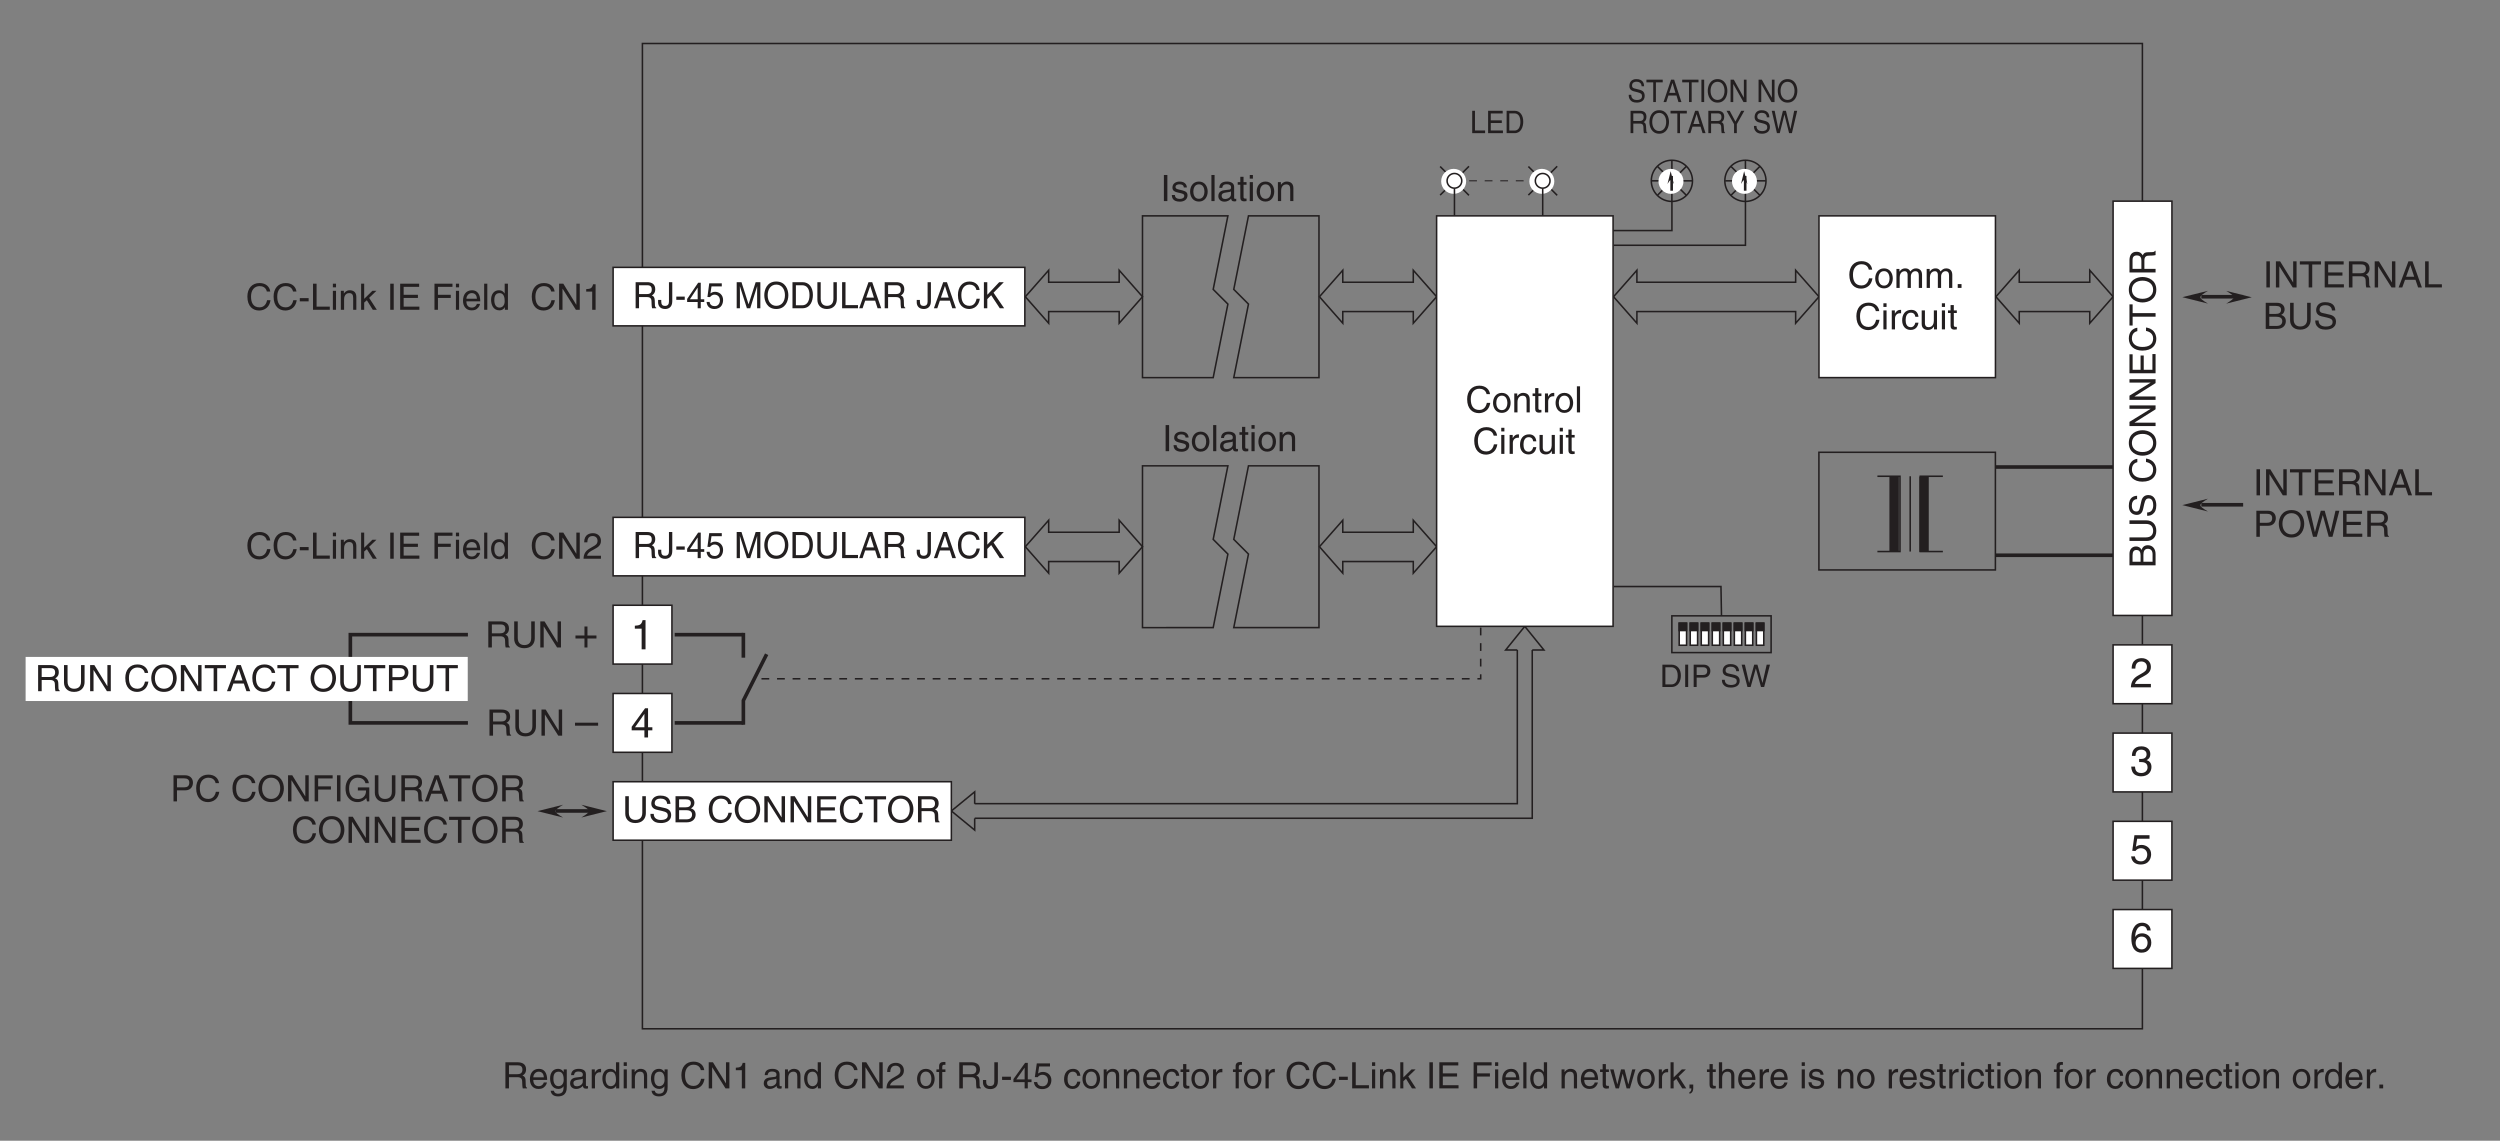 <?xml version="1.0" encoding="UTF-8"?>
<svg xmlns="http://www.w3.org/2000/svg" xmlns:xlink="http://www.w3.org/1999/xlink" width="481.89pt" height="219.88pt" viewBox="0 0 481.89 219.88" version="1.2">
<rect x="0" y="0" width="481.89" height="219.88" fill="#808080" stroke="none"/>
<defs>
<g>
<symbol overflow="visible" id="glyph0-0">
<path style="stroke:none;" d="M 0 0 L 3.5 0 L 3.5 -4.906 L 0 -4.906 Z M 1.75 -2.766 L 0.562 -4.547 L 2.938 -4.547 Z M 1.953 -2.453 L 3.156 -4.234 L 3.156 -0.672 Z M 0.562 -0.344 L 1.75 -2.141 L 2.938 -0.344 Z M 0.344 -4.234 L 1.547 -2.453 L 0.344 -0.672 Z M 0.344 -4.234 "/>
</symbol>
<symbol overflow="visible" id="glyph0-1">
<path style="stroke:none;" d="M 1.297 -2.156 L 2.938 -2.156 C 3.75 -2.156 3.844 -1.672 3.844 -1.266 C 3.844 -1.078 3.859 -0.312 3.953 0 L 4.781 0 L 4.781 -0.109 C 4.578 -0.234 4.547 -0.344 4.531 -0.609 L 4.5 -1.531 C 4.469 -2.219 4.172 -2.359 3.891 -2.469 C 4.219 -2.656 4.594 -2.938 4.594 -3.672 C 4.594 -4.734 3.766 -5.031 2.938 -5.031 L 0.609 -5.031 L 0.609 0 L 1.297 0 Z M 1.297 -4.438 L 2.984 -4.438 C 3.328 -4.438 3.891 -4.375 3.891 -3.609 C 3.891 -2.859 3.359 -2.734 2.875 -2.734 L 1.297 -2.734 Z M 1.297 -4.438 "/>
</symbol>
<symbol overflow="visible" id="glyph0-2">
<path style="stroke:none;" d="M 3.828 -5.031 L 3.828 -1.844 C 3.828 -0.75 3.125 -0.469 2.5 -0.469 C 1.891 -0.469 1.234 -0.766 1.234 -1.859 L 1.234 -5.031 L 0.547 -5.031 L 0.547 -1.672 C 0.547 -0.734 1.141 0.141 2.484 0.141 C 3.859 0.141 4.516 -0.734 4.516 -1.766 L 4.516 -5.031 Z M 3.828 -5.031 "/>
</symbol>
<symbol overflow="visible" id="glyph0-3">
<path style="stroke:none;" d="M 3.859 -0.969 L 3.844 -0.969 L 1.344 -5.031 L 0.531 -5.031 L 0.531 0 L 1.188 0 L 1.188 -4.062 L 1.203 -4.062 L 3.766 0 L 4.516 0 L 4.516 -5.031 L 3.859 -5.031 Z M 3.859 -0.969 "/>
</symbol>
<symbol overflow="visible" id="glyph0-4">
<path style="stroke:none;" d=""/>
</symbol>
<symbol overflow="visible" id="glyph0-5">
<path style="stroke:none;" d="M 4.719 -3.516 C 4.625 -4.359 3.953 -5.156 2.656 -5.156 C 1.188 -5.156 0.312 -4.094 0.312 -2.547 C 0.312 -0.609 1.422 0.141 2.562 0.141 C 2.953 0.141 4.484 0.047 4.766 -1.844 L 4.109 -1.844 C 3.875 -0.672 3.109 -0.469 2.672 -0.469 C 1.422 -0.469 1.016 -1.375 1.016 -2.562 C 1.016 -3.891 1.75 -4.562 2.656 -4.562 C 3.141 -4.562 3.875 -4.391 4.062 -3.516 Z M 4.719 -3.516 "/>
</symbol>
<symbol overflow="visible" id="glyph0-6">
<path style="stroke:none;" d="M 4.469 -2.516 C 4.469 -1.328 3.812 -0.469 2.719 -0.469 C 1.625 -0.469 0.969 -1.328 0.969 -2.516 C 0.969 -3.703 1.625 -4.562 2.719 -4.562 C 3.812 -4.562 4.469 -3.703 4.469 -2.516 Z M 5.172 -2.516 C 5.172 -3.594 4.594 -5.156 2.719 -5.156 C 0.844 -5.156 0.266 -3.594 0.266 -2.516 C 0.266 -1.422 0.844 0.141 2.719 0.141 C 4.594 0.141 5.172 -1.422 5.172 -2.516 Z M 5.172 -2.516 "/>
</symbol>
<symbol overflow="visible" id="glyph0-7">
<path style="stroke:none;" d="M 0.094 -4.422 L 1.797 -4.422 L 1.797 0 L 2.484 0 L 2.484 -4.422 L 4.172 -4.422 L 4.172 -5.031 L 0.094 -5.031 Z M 0.094 -4.422 "/>
</symbol>
<symbol overflow="visible" id="glyph0-8">
<path style="stroke:none;" d="M 3.344 -1.469 L 3.844 0 L 4.578 0 L 2.766 -5.031 L 1.984 -5.031 L 0.094 0 L 0.797 0 L 1.328 -1.469 Z M 1.531 -2.062 L 2.344 -4.281 L 2.359 -4.281 L 3.094 -2.062 Z M 1.531 -2.062 "/>
</symbol>
<symbol overflow="visible" id="glyph0-9">
<path style="stroke:none;" d="M 1.281 -4.438 L 2.656 -4.438 C 3.219 -4.438 3.656 -4.234 3.656 -3.609 C 3.656 -2.922 3.234 -2.703 2.625 -2.703 L 1.281 -2.703 Z M 1.281 -2.125 L 2.859 -2.125 C 3.953 -2.125 4.359 -2.906 4.359 -3.609 C 4.359 -4.422 3.797 -5.031 2.859 -5.031 L 0.609 -5.031 L 0.609 0 L 1.281 0 Z M 1.281 -2.125 "/>
</symbol>
<symbol overflow="visible" id="glyph0-10">
<path style="stroke:none;" d="M 2.016 -2.25 L 0.312 -2.25 L 0.312 -1.625 L 2.016 -1.625 Z M 2.016 -2.25 "/>
</symbol>
<symbol overflow="visible" id="glyph0-11">
<path style="stroke:none;" d="M 1.219 -5.031 L 0.531 -5.031 L 0.531 0 L 3.766 0 L 3.766 -0.609 L 1.219 -0.609 Z M 1.219 -5.031 "/>
</symbol>
<symbol overflow="visible" id="glyph0-12">
<path style="stroke:none;" d="M 1.078 -3.656 L 0.469 -3.656 L 0.469 0 L 1.078 0 Z M 1.078 -4.328 L 1.078 -5.031 L 0.469 -5.031 L 0.469 -4.328 Z M 1.078 -4.328 "/>
</symbol>
<symbol overflow="visible" id="glyph0-13">
<path style="stroke:none;" d="M 3.438 -2.484 C 3.438 -3.531 2.719 -3.766 2.156 -3.766 C 1.531 -3.766 1.188 -3.344 1.047 -3.141 L 1.031 -3.141 L 1.031 -3.656 L 0.453 -3.656 L 0.453 0 L 1.078 0 L 1.078 -2 C 1.078 -2.984 1.688 -3.219 2.031 -3.219 C 2.641 -3.219 2.828 -2.891 2.828 -2.25 L 2.828 0 L 3.438 0 Z M 3.438 -2.484 "/>
</symbol>
<symbol overflow="visible" id="glyph0-14">
<path style="stroke:none;" d="M 2.016 -2.297 L 3.422 -3.656 L 2.641 -3.656 L 1.062 -2.109 L 1.062 -5.031 L 0.469 -5.031 L 0.469 0 L 1.062 0 L 1.062 -1.391 L 1.578 -1.844 L 2.719 0 L 3.5 0 Z M 2.016 -2.297 "/>
</symbol>
<symbol overflow="visible" id="glyph0-15">
<path style="stroke:none;" d="M 1.312 -5.031 L 0.641 -5.031 L 0.641 0 L 1.312 0 Z M 1.312 -5.031 "/>
</symbol>
<symbol overflow="visible" id="glyph0-16">
<path style="stroke:none;" d="M 4.312 -0.609 L 1.281 -0.609 L 1.281 -2.281 L 4.031 -2.281 L 4.031 -2.891 L 1.281 -2.891 L 1.281 -4.422 L 4.266 -4.422 L 4.266 -5.031 L 0.609 -5.031 L 0.609 0 L 4.312 0 Z M 4.312 -0.609 "/>
</symbol>
<symbol overflow="visible" id="glyph0-17">
<path style="stroke:none;" d="M 1.281 -2.281 L 3.75 -2.281 L 3.75 -2.891 L 1.281 -2.891 L 1.281 -4.422 L 4.078 -4.422 L 4.078 -5.031 L 0.609 -5.031 L 0.609 0 L 1.281 0 Z M 1.281 -2.281 "/>
</symbol>
<symbol overflow="visible" id="glyph0-18">
<path style="stroke:none;" d="M 2.953 -1.141 C 2.922 -0.875 2.578 -0.422 2 -0.422 C 1.297 -0.422 0.938 -0.875 0.938 -1.625 L 3.609 -1.625 C 3.609 -2.922 3.094 -3.766 2.031 -3.766 C 0.828 -3.766 0.281 -2.859 0.281 -1.734 C 0.281 -0.672 0.891 0.109 1.922 0.109 C 2.5 0.109 2.75 -0.031 2.906 -0.141 C 3.375 -0.453 3.547 -0.969 3.562 -1.141 Z M 0.938 -2.125 C 0.938 -2.688 1.391 -3.219 1.953 -3.219 C 2.703 -3.219 2.938 -2.688 2.969 -2.125 Z M 0.938 -2.125 "/>
</symbol>
<symbol overflow="visible" id="glyph0-19">
<path style="stroke:none;" d="M 1.078 -5.031 L 0.469 -5.031 L 0.469 0 L 1.078 0 Z M 1.078 -5.031 "/>
</symbol>
<symbol overflow="visible" id="glyph0-20">
<path style="stroke:none;" d="M 3.5 -5.031 L 2.875 -5.031 L 2.875 -3.188 L 2.859 -3.141 C 2.719 -3.359 2.438 -3.766 1.766 -3.766 C 0.797 -3.766 0.25 -2.969 0.25 -1.938 C 0.25 -1.062 0.609 0.109 1.859 0.109 C 2.219 0.109 2.625 0 2.891 -0.5 L 2.906 -0.5 L 2.906 0 L 3.5 0 Z M 0.875 -1.844 C 0.875 -2.312 0.938 -3.219 1.891 -3.219 C 2.766 -3.219 2.875 -2.25 2.875 -1.656 C 2.875 -0.688 2.266 -0.422 1.875 -0.422 C 1.203 -0.422 0.875 -1.031 0.875 -1.844 Z M 0.875 -1.844 "/>
</symbol>
<symbol overflow="visible" id="glyph0-21">
<path style="stroke:none;" d="M 2.516 -4.922 L 2.031 -4.922 C 1.828 -4.109 1.5 -4.031 0.703 -3.984 L 0.703 -3.5 L 1.859 -3.5 L 1.859 0 L 2.516 0 Z M 2.516 -4.922 "/>
</symbol>
<symbol overflow="visible" id="glyph0-22">
<path style="stroke:none;" d="M 0.922 -3.156 C 0.938 -3.5 0.984 -4.375 1.922 -4.375 C 2.641 -4.375 2.891 -3.875 2.891 -3.484 C 2.891 -2.828 2.516 -2.625 1.984 -2.328 L 1.344 -1.953 C 0.672 -1.562 0.219 -1.016 0.188 0 L 3.547 0 L 3.547 -0.578 L 0.875 -0.578 C 0.906 -0.766 1.047 -1.156 1.719 -1.531 L 2.234 -1.812 C 2.969 -2.203 3.547 -2.562 3.547 -3.453 C 3.547 -4.375 2.859 -4.922 2.016 -4.922 C 1.484 -4.922 0.312 -4.766 0.312 -3.156 Z M 0.922 -3.156 "/>
</symbol>
<symbol overflow="visible" id="glyph0-23">
<path style="stroke:none;" d="M 0.922 -1.844 C 0.922 -2.312 0.969 -3.219 1.922 -3.219 C 2.812 -3.219 2.906 -2.25 2.906 -1.656 C 2.906 -0.688 2.297 -0.422 1.906 -0.422 C 1.234 -0.422 0.922 -1.031 0.922 -1.844 Z M 3.5 -3.656 L 2.906 -3.656 L 2.906 -3.141 L 2.891 -3.141 C 2.75 -3.359 2.469 -3.766 1.812 -3.766 C 0.828 -3.766 0.281 -2.969 0.281 -1.938 C 0.281 -1.062 0.641 0.109 1.891 0.109 C 2.375 0.109 2.703 -0.125 2.859 -0.391 L 2.859 -0.406 L 2.875 -0.406 L 2.875 -0.266 C 2.875 0.172 2.891 1.031 1.828 1.031 C 1.688 1.031 1.125 1.031 1.016 0.453 L 0.391 0.453 C 0.516 1.422 1.359 1.547 1.797 1.547 C 3.484 1.547 3.5 0.219 3.5 -0.297 Z M 3.5 -3.656 "/>
</symbol>
<symbol overflow="visible" id="glyph0-24">
<path style="stroke:none;" d="M 1 -2.547 C 1.047 -2.828 1.141 -3.25 1.844 -3.25 C 2.422 -3.25 2.703 -3.047 2.703 -2.656 C 2.703 -2.297 2.531 -2.234 2.375 -2.219 L 1.359 -2.094 C 0.344 -1.969 0.25 -1.266 0.25 -0.953 C 0.25 -0.328 0.734 0.109 1.406 0.109 C 2.109 0.109 2.484 -0.234 2.719 -0.484 C 2.75 -0.203 2.828 0.062 3.375 0.062 C 3.516 0.062 3.609 0.031 3.703 0 L 3.703 -0.453 C 3.641 -0.438 3.562 -0.422 3.5 -0.422 C 3.375 -0.422 3.297 -0.484 3.297 -0.641 L 3.297 -2.75 C 3.297 -3.688 2.234 -3.766 1.953 -3.766 C 1.047 -3.766 0.469 -3.422 0.438 -2.547 Z M 2.688 -1.266 C 2.688 -0.781 2.125 -0.406 1.547 -0.406 C 1.094 -0.406 0.891 -0.641 0.891 -1.047 C 0.891 -1.5 1.375 -1.594 1.672 -1.641 C 2.438 -1.734 2.594 -1.797 2.688 -1.875 Z M 2.688 -1.266 "/>
</symbol>
<symbol overflow="visible" id="glyph0-25">
<path style="stroke:none;" d="M 1.156 -2.125 C 1.156 -2.656 1.516 -3.109 2.094 -3.109 L 2.328 -3.109 L 2.328 -3.75 C 2.281 -3.766 2.234 -3.766 2.156 -3.766 C 1.703 -3.766 1.375 -3.484 1.141 -3.047 L 1.125 -3.047 L 1.125 -3.656 L 0.531 -3.656 L 0.531 0 L 1.156 0 Z M 1.156 -2.125 "/>
</symbol>
<symbol overflow="visible" id="glyph0-26">
<path style="stroke:none;" d="M 0.25 -1.828 C 0.25 -0.891 0.781 0.094 1.953 0.094 C 3.109 0.094 3.641 -0.891 3.641 -1.828 C 3.641 -2.781 3.109 -3.766 1.953 -3.766 C 0.781 -3.766 0.25 -2.781 0.25 -1.828 Z M 0.875 -1.828 C 0.875 -2.328 1.062 -3.234 1.953 -3.234 C 2.828 -3.234 3.016 -2.328 3.016 -1.828 C 3.016 -1.344 2.828 -0.438 1.953 -0.438 C 1.062 -0.438 0.875 -1.344 0.875 -1.828 Z M 0.875 -1.828 "/>
</symbol>
<symbol overflow="visible" id="glyph0-27">
<path style="stroke:none;" d="M 1.828 -3.156 L 1.828 -3.656 L 1.219 -3.656 L 1.219 -4.109 C 1.219 -4.406 1.312 -4.547 1.578 -4.547 C 1.656 -4.547 1.75 -4.531 1.828 -4.531 L 1.828 -5.078 C 1.734 -5.094 1.641 -5.094 1.547 -5.094 C 0.953 -5.094 0.609 -4.844 0.609 -4.297 L 0.609 -3.656 L 0.094 -3.656 L 0.094 -3.156 L 0.609 -3.156 L 0.609 0 L 1.219 0 L 1.219 -3.156 Z M 1.828 -3.156 "/>
</symbol>
<symbol overflow="visible" id="glyph0-28">
<path style="stroke:none;" d="M 0.125 -1.609 L 0.125 -1.125 C 0.125 -0.656 0.375 0.141 1.547 0.141 C 2.219 0.141 3 -0.188 3 -1.359 L 3 -5.031 L 2.312 -5.031 L 2.312 -1.312 C 2.312 -0.828 2.141 -0.453 1.516 -0.453 C 1.047 -0.453 0.75 -0.672 0.75 -1.266 L 0.75 -1.609 Z M 0.125 -1.609 "/>
</symbol>
<symbol overflow="visible" id="glyph0-29">
<path style="stroke:none;" d="M 3.656 -1.203 L 3.656 -1.734 L 2.938 -1.734 L 2.938 -4.922 L 2.422 -4.922 L 0.172 -1.797 L 0.172 -1.203 L 2.328 -1.203 L 2.328 0 L 2.938 0 L 2.938 -1.203 Z M 2.312 -3.969 L 2.328 -3.969 L 2.328 -1.734 L 0.734 -1.734 Z M 2.312 -3.969 "/>
</symbol>
<symbol overflow="visible" id="glyph0-30">
<path style="stroke:none;" d="M 1.234 -4.219 L 3.328 -4.219 L 3.328 -4.812 L 0.781 -4.812 L 0.406 -2.172 L 0.938 -2.156 C 1.172 -2.453 1.484 -2.625 1.844 -2.625 C 2.453 -2.625 2.938 -2.234 2.938 -1.531 C 2.938 -0.906 2.547 -0.406 1.906 -0.406 C 1.344 -0.406 0.922 -0.656 0.859 -1.219 L 0.219 -1.219 C 0.344 -0.125 1.172 0.141 1.812 0.141 C 3.359 0.141 3.594 -1.047 3.594 -1.594 C 3.594 -2.609 2.781 -3.172 1.984 -3.172 C 1.547 -3.172 1.234 -3.031 1.031 -2.859 Z M 1.234 -4.219 "/>
</symbol>
<symbol overflow="visible" id="glyph0-31">
<path style="stroke:none;" d="M 3.344 -2.422 C 3.297 -3.062 2.922 -3.766 1.969 -3.766 C 0.75 -3.766 0.203 -2.859 0.203 -1.734 C 0.203 -0.672 0.812 0.109 1.844 0.109 C 2.922 0.109 3.281 -0.719 3.344 -1.297 L 2.75 -1.297 C 2.641 -0.734 2.281 -0.422 1.875 -0.422 C 1.016 -0.422 0.875 -1.203 0.875 -1.828 C 0.875 -2.484 1.109 -3.219 1.875 -3.219 C 2.391 -3.219 2.672 -2.922 2.75 -2.422 Z M 3.344 -2.422 "/>
</symbol>
<symbol overflow="visible" id="glyph0-32">
<path style="stroke:none;" d="M 1.797 -3.156 L 1.797 -3.656 L 1.219 -3.656 L 1.219 -4.688 L 0.594 -4.688 L 0.594 -3.656 L 0.094 -3.656 L 0.094 -3.156 L 0.594 -3.156 L 0.594 -0.734 C 0.594 -0.297 0.734 0.047 1.344 0.047 C 1.406 0.047 1.578 0.016 1.797 0 L 1.797 -0.484 L 1.578 -0.484 C 1.453 -0.484 1.219 -0.484 1.219 -0.766 L 1.219 -3.156 Z M 1.797 -3.156 "/>
</symbol>
<symbol overflow="visible" id="glyph0-33">
<path style="stroke:none;" d="M 2.5 -2.828 L 2.516 -2.828 L 3.266 0 L 3.906 0 L 4.969 -3.656 L 4.344 -3.656 L 3.609 -0.781 L 3.594 -0.781 L 2.875 -3.656 L 2.188 -3.656 L 1.484 -0.781 L 1.469 -0.781 L 0.766 -3.656 L 0.094 -3.656 L 1.156 0 L 1.797 0 Z M 2.5 -2.828 "/>
</symbol>
<symbol overflow="visible" id="glyph0-34">
<path style="stroke:none;" d="M 0.609 0 L 0.984 0 C 0.984 0.328 0.906 0.672 0.609 0.703 L 0.609 1.031 C 0.75 1.016 1.344 0.891 1.344 -0.062 L 1.344 -0.734 L 0.609 -0.734 Z M 0.609 0 "/>
</symbol>
<symbol overflow="visible" id="glyph0-35">
<path style="stroke:none;" d="M 3.438 -2.484 C 3.438 -3.531 2.719 -3.766 2.156 -3.766 C 1.562 -3.766 1.266 -3.406 1.078 -3.172 L 1.078 -5.031 L 0.453 -5.031 L 0.453 0 L 1.078 0 L 1.078 -2 C 1.078 -2.922 1.594 -3.219 2.094 -3.219 C 2.688 -3.219 2.828 -2.891 2.828 -2.391 L 2.828 0 L 3.438 0 Z M 3.438 -2.484 "/>
</symbol>
<symbol overflow="visible" id="glyph0-36">
<path style="stroke:none;" d="M 3.125 -2.625 C 3.125 -2.797 3.031 -3.766 1.734 -3.766 C 1.016 -3.766 0.344 -3.406 0.344 -2.594 C 0.344 -2.094 0.672 -1.828 1.188 -1.703 L 1.906 -1.531 C 2.422 -1.406 2.625 -1.297 2.625 -1.016 C 2.625 -0.609 2.234 -0.422 1.797 -0.422 C 0.922 -0.422 0.844 -0.891 0.812 -1.172 L 0.219 -1.172 C 0.25 -0.734 0.344 0.109 1.797 0.109 C 2.625 0.109 3.25 -0.344 3.25 -1.109 C 3.25 -1.609 2.984 -1.891 2.219 -2.078 L 1.609 -2.219 C 1.125 -2.344 0.938 -2.422 0.938 -2.719 C 0.938 -3.172 1.484 -3.234 1.672 -3.234 C 2.438 -3.234 2.531 -2.844 2.531 -2.625 Z M 3.125 -2.625 "/>
</symbol>
<symbol overflow="visible" id="glyph0-37">
<path style="stroke:none;" d="M 1.344 -0.734 L 0.609 -0.734 L 0.609 0 L 1.344 0 Z M 1.344 -0.734 "/>
</symbol>
<symbol overflow="visible" id="glyph0-38">
<path style="stroke:none;" d="M 1.203 -4.438 L 2.422 -4.438 C 3.188 -4.438 3.469 -4.172 3.469 -3.703 C 3.469 -3.094 3.078 -2.891 2.422 -2.891 L 1.203 -2.891 Z M 0.516 0 L 2.688 0 C 3.797 0 4.391 -0.672 4.391 -1.484 C 4.391 -2.344 3.812 -2.578 3.484 -2.703 C 4.031 -2.969 4.156 -3.438 4.156 -3.766 C 4.156 -4.438 3.672 -5.031 2.734 -5.031 L 0.516 -5.031 Z M 1.203 -2.344 L 2.531 -2.344 C 3.094 -2.344 3.703 -2.203 3.703 -1.5 C 3.703 -0.938 3.359 -0.578 2.641 -0.578 L 1.203 -0.578 Z M 1.203 -2.344 "/>
</symbol>
<symbol overflow="visible" id="glyph0-39">
<path style="stroke:none;" d="M 4.203 -3.562 C 4.172 -4.109 4 -5.156 2.234 -5.156 C 1.016 -5.156 0.516 -4.391 0.516 -3.609 C 0.516 -2.734 1.25 -2.5 1.578 -2.422 L 2.609 -2.188 C 3.438 -1.984 3.688 -1.812 3.688 -1.297 C 3.688 -0.578 2.859 -0.453 2.359 -0.453 C 1.719 -0.453 0.984 -0.719 0.984 -1.625 L 0.344 -1.625 C 0.344 -1.156 0.422 -0.734 0.859 -0.344 C 1.078 -0.141 1.438 0.141 2.375 0.141 C 3.234 0.141 4.344 -0.203 4.344 -1.391 C 4.344 -2.188 3.844 -2.578 3.203 -2.734 L 1.766 -3.062 C 1.469 -3.125 1.172 -3.266 1.172 -3.703 C 1.172 -4.453 1.891 -4.578 2.312 -4.578 C 2.891 -4.578 3.531 -4.328 3.562 -3.562 Z M 4.203 -3.562 "/>
</symbol>
<symbol overflow="visible" id="glyph0-40">
<path style="stroke:none;" d="M 3.297 -4.172 L 3.312 -4.172 L 4.453 0 L 5.172 0 L 6.5 -5.031 L 5.75 -5.031 L 4.812 -0.938 L 4.797 -0.938 L 3.672 -5.031 L 2.922 -5.031 L 1.797 -0.938 L 1.781 -0.938 L 0.844 -5.031 L 0.109 -5.031 L 1.422 0 L 2.141 0 Z M 3.297 -4.172 "/>
</symbol>
<symbol overflow="visible" id="glyph0-41">
<path style="stroke:none;" d="M 2.719 -2.109 L 4.297 -2.109 C 4.297 -1.562 4.172 -1.125 3.734 -0.766 C 3.359 -0.469 2.969 -0.453 2.703 -0.453 C 1.375 -0.453 1.031 -1.5 1.031 -2.516 C 1.031 -3.844 1.781 -4.562 2.688 -4.562 C 3.234 -4.562 3.969 -4.375 4.188 -3.5 L 4.844 -3.5 C 4.703 -4.625 3.656 -5.156 2.719 -5.156 C 1.078 -5.156 0.344 -3.781 0.344 -2.562 C 0.344 -2.016 0.359 -1.156 1.125 -0.438 C 1.391 -0.188 1.812 0.141 2.672 0.141 C 3.359 0.141 3.984 -0.172 4.328 -0.656 L 4.484 0 L 4.922 0 L 4.922 -2.688 L 2.719 -2.688 Z M 2.719 -2.109 "/>
</symbol>
<symbol overflow="visible" id="glyph0-42">
<path style="stroke:none;" d="M 3.422 0 L 3.422 -3.656 L 2.812 -3.656 L 2.812 -1.641 C 2.812 -1.109 2.578 -0.422 1.797 -0.422 C 1.406 -0.422 1.094 -0.625 1.094 -1.234 L 1.094 -3.656 L 0.469 -3.656 L 0.469 -1.031 C 0.469 -0.156 1.125 0.109 1.672 0.109 C 2.25 0.109 2.562 -0.125 2.828 -0.547 L 2.844 -0.531 L 2.844 0 Z M 3.422 0 "/>
</symbol>
<symbol overflow="visible" id="glyph0-43">
<path style="stroke:none;" d="M 0.453 0 L 1.078 0 L 1.078 -2 C 1.078 -2.984 1.688 -3.219 2.031 -3.219 C 2.484 -3.219 2.609 -2.844 2.609 -2.531 L 2.609 0 L 3.234 0 L 3.234 -2.234 C 3.234 -2.719 3.562 -3.219 4.094 -3.219 C 4.609 -3.219 4.766 -2.875 4.766 -2.359 L 4.766 0 L 5.391 0 L 5.391 -2.531 C 5.391 -3.562 4.641 -3.766 4.25 -3.766 C 3.688 -3.766 3.438 -3.516 3.125 -3.172 C 3.031 -3.359 2.812 -3.766 2.156 -3.766 C 1.5 -3.766 1.188 -3.344 1.047 -3.141 L 1.031 -3.141 L 1.031 -3.656 L 0.453 -3.656 Z M 0.453 0 "/>
</symbol>
<symbol overflow="visible" id="glyph1-0">
<path style="stroke:none;" d="M 0 0 L 4 0 L 4 -5.594 L 0 -5.594 Z M 2 -3.156 L 0.641 -5.203 L 3.359 -5.203 Z M 2.234 -2.797 L 3.594 -4.844 L 3.594 -0.766 Z M 0.641 -0.406 L 2 -2.438 L 3.359 -0.406 Z M 0.406 -4.844 L 1.766 -2.797 L 0.406 -0.766 Z M 0.406 -4.844 "/>
</symbol>
<symbol overflow="visible" id="glyph1-1">
<path style="stroke:none;" d="M 2.047 -2.312 L 0.312 -2.312 L 0.312 -1.734 L 2.047 -1.734 L 2.047 0 L 2.625 0 L 2.625 -1.734 L 4.359 -1.734 L 4.359 -2.312 L 2.625 -2.312 L 2.625 -4.047 L 2.047 -4.047 Z M 2.047 -2.312 "/>
</symbol>
<symbol overflow="visible" id="glyph1-2">
<path style="stroke:none;" d="M 4.453 -2.5 L 0 -2.5 L 0 -1.922 L 4.453 -1.922 Z M 4.453 -2.5 "/>
</symbol>
<symbol overflow="visible" id="glyph1-3">
<path style="stroke:none;" d="M 1.062 -3.609 C 1.078 -4 1.125 -4.984 2.188 -4.984 C 3.016 -4.984 3.297 -4.422 3.297 -3.969 C 3.297 -3.234 2.875 -3.016 2.266 -2.656 L 1.531 -2.234 C 0.781 -1.797 0.25 -1.172 0.203 0 L 4.062 0 L 4.062 -0.656 L 1 -0.656 C 1.031 -0.875 1.203 -1.312 1.969 -1.75 L 2.547 -2.062 C 3.391 -2.516 4.062 -2.938 4.062 -3.938 C 4.062 -4.984 3.266 -5.625 2.297 -5.625 C 1.688 -5.625 0.359 -5.438 0.359 -3.609 Z M 1.062 -3.609 "/>
</symbol>
<symbol overflow="visible" id="glyph1-4">
<path style="stroke:none;" d="M 1.797 -2.594 C 1.891 -2.594 2.016 -2.594 2.109 -2.594 C 2.594 -2.594 3.422 -2.516 3.422 -1.562 C 3.422 -0.922 2.922 -0.484 2.203 -0.484 C 1.156 -0.484 1.031 -1.188 1 -1.719 L 0.266 -1.719 C 0.312 -1.078 0.484 -0.422 1.109 -0.094 C 1.391 0.047 1.734 0.156 2.156 0.156 C 3.578 0.156 4.172 -0.734 4.172 -1.656 C 4.172 -2.406 3.781 -2.797 3.234 -2.969 L 3.234 -2.984 C 3.547 -3.078 3.953 -3.422 3.953 -4.141 C 3.953 -5 3.312 -5.625 2.219 -5.625 C 0.75 -5.625 0.406 -4.609 0.406 -3.781 L 1.094 -3.781 C 1.125 -4.172 1.188 -4.984 2.188 -4.984 C 3.031 -4.984 3.234 -4.438 3.234 -4.109 C 3.234 -3.406 2.703 -3.188 2.156 -3.188 C 2.047 -3.188 1.906 -3.188 1.797 -3.203 Z M 1.797 -2.594 "/>
</symbol>
<symbol overflow="visible" id="glyph1-5">
<path style="stroke:none;" d="M 1.422 -4.812 L 3.797 -4.812 L 3.797 -5.5 L 0.891 -5.5 L 0.469 -2.484 L 1.078 -2.453 C 1.344 -2.797 1.703 -2.984 2.109 -2.984 C 2.812 -2.984 3.359 -2.547 3.359 -1.75 C 3.359 -1.047 2.906 -0.453 2.172 -0.453 C 1.547 -0.453 1.062 -0.75 0.984 -1.406 L 0.25 -1.406 C 0.391 -0.141 1.344 0.156 2.078 0.156 C 3.828 0.156 4.109 -1.203 4.109 -1.828 C 4.109 -2.984 3.172 -3.625 2.266 -3.625 C 1.766 -3.625 1.422 -3.453 1.172 -3.266 Z M 1.422 -4.812 "/>
</symbol>
<symbol overflow="visible" id="glyph1-6">
<path style="stroke:none;" d="M 4.031 -4.125 C 3.953 -5.266 3.031 -5.625 2.391 -5.625 C 0.703 -5.625 0.297 -3.844 0.297 -2.609 C 0.297 -1.875 0.406 -1.188 0.734 -0.656 C 1.141 -0.047 1.75 0.156 2.188 0.156 C 2.969 0.156 3.312 -0.062 3.609 -0.391 C 3.984 -0.812 4.141 -1.219 4.141 -1.797 C 4.141 -3.141 3.078 -3.578 2.391 -3.578 C 1.609 -3.578 1.219 -3.203 1.047 -2.891 L 1.031 -2.906 C 1.031 -3.5 1.266 -4.984 2.375 -4.984 C 2.969 -4.984 3.25 -4.625 3.344 -4.125 Z M 1.125 -1.734 C 1.125 -2.391 1.5 -2.953 2.281 -2.953 C 3.156 -2.953 3.422 -2.266 3.422 -1.766 C 3.422 -1.016 2.984 -0.484 2.312 -0.484 C 1.484 -0.484 1.125 -1.125 1.125 -1.734 Z M 1.125 -1.734 "/>
</symbol>
<symbol overflow="visible" id="glyph1-7">
<path style="stroke:none;" d="M 2.875 -5.625 L 2.312 -5.625 C 2.094 -4.703 1.719 -4.609 0.812 -4.547 L 0.812 -3.984 L 2.125 -3.984 L 2.125 0 L 2.875 0 Z M 2.875 -5.625 "/>
</symbol>
<symbol overflow="visible" id="glyph1-8">
<path style="stroke:none;" d="M 4.188 -1.375 L 4.188 -1.969 L 3.359 -1.969 L 3.359 -5.625 L 2.781 -5.625 L 0.203 -2.062 L 0.203 -1.375 L 2.656 -1.375 L 2.656 0 L 3.359 0 L 3.359 -1.375 Z M 2.641 -4.531 L 2.656 -4.531 L 2.656 -1.969 L 0.844 -1.969 Z M 2.641 -4.531 "/>
</symbol>
<symbol overflow="visible" id="glyph2-0">
<path style="stroke:none;" d="M 0 0 L 3.328 0 L 3.328 -4.906 L 0 -4.906 Z M 1.656 -2.766 L 0.531 -4.547 L 2.797 -4.547 Z M 1.859 -2.453 L 2.984 -4.234 L 2.984 -0.672 Z M 0.531 -0.344 L 1.656 -2.141 L 2.797 -0.344 Z M 0.328 -4.234 L 1.469 -2.453 L 0.328 -0.672 Z M 0.328 -4.234 "/>
</symbol>
<symbol overflow="visible" id="glyph2-1">
<path style="stroke:none;" d="M 1.234 -2.156 L 2.797 -2.156 C 3.562 -2.156 3.641 -1.672 3.641 -1.266 C 3.641 -1.078 3.656 -0.312 3.75 0 L 4.547 0 L 4.547 -0.109 C 4.344 -0.234 4.312 -0.344 4.297 -0.609 L 4.266 -1.531 C 4.234 -2.219 3.969 -2.359 3.688 -2.469 C 4 -2.656 4.359 -2.938 4.359 -3.672 C 4.359 -4.734 3.578 -5.031 2.797 -5.031 L 0.578 -5.031 L 0.578 0 L 1.234 0 Z M 1.234 -4.438 L 2.828 -4.438 C 3.156 -4.438 3.688 -4.375 3.688 -3.609 C 3.688 -2.859 3.188 -2.734 2.719 -2.734 L 1.234 -2.734 Z M 1.234 -4.438 "/>
</symbol>
<symbol overflow="visible" id="glyph2-2">
<path style="stroke:none;" d="M 0.109 -1.609 L 0.109 -1.125 C 0.109 -0.656 0.359 0.141 1.469 0.141 C 2.109 0.141 2.844 -0.188 2.844 -1.359 L 2.844 -5.031 L 2.203 -5.031 L 2.203 -1.312 C 2.203 -0.828 2.031 -0.453 1.438 -0.453 C 0.984 -0.453 0.719 -0.672 0.719 -1.266 L 0.719 -1.609 Z M 0.109 -1.609 "/>
</symbol>
<symbol overflow="visible" id="glyph2-3">
<path style="stroke:none;" d="M 1.922 -2.25 L 0.297 -2.25 L 0.297 -1.625 L 1.922 -1.625 Z M 1.922 -2.25 "/>
</symbol>
<symbol overflow="visible" id="glyph2-4">
<path style="stroke:none;" d="M 3.469 -1.203 L 3.469 -1.734 L 2.797 -1.734 L 2.797 -4.922 L 2.297 -4.922 L 0.172 -1.797 L 0.172 -1.203 L 2.203 -1.203 L 2.203 0 L 2.797 0 L 2.797 -1.203 Z M 2.188 -3.969 L 2.203 -3.969 L 2.203 -1.734 L 0.703 -1.734 Z M 2.188 -3.969 "/>
</symbol>
<symbol overflow="visible" id="glyph2-5">
<path style="stroke:none;" d="M 1.172 -4.219 L 3.156 -4.219 L 3.156 -4.812 L 0.734 -4.812 L 0.391 -2.172 L 0.891 -2.156 C 1.109 -2.453 1.422 -2.625 1.75 -2.625 C 2.328 -2.625 2.797 -2.234 2.797 -1.531 C 2.797 -0.906 2.406 -0.406 1.812 -0.406 C 1.281 -0.406 0.875 -0.656 0.812 -1.219 L 0.219 -1.219 C 0.328 -0.125 1.109 0.141 1.719 0.141 C 3.188 0.141 3.406 -1.047 3.406 -1.594 C 3.406 -2.609 2.641 -3.172 1.875 -3.172 C 1.469 -3.172 1.172 -3.031 0.969 -2.859 Z M 1.172 -4.219 "/>
</symbol>
<symbol overflow="visible" id="glyph2-6">
<path style="stroke:none;" d=""/>
</symbol>
<symbol overflow="visible" id="glyph2-7">
<path style="stroke:none;" d="M 5.047 0 L 5.047 -5.031 L 4.141 -5.031 L 2.781 -0.781 L 2.766 -0.781 L 1.406 -5.031 L 0.484 -5.031 L 0.484 0 L 1.109 0 L 1.109 -2.969 C 1.109 -3.109 1.094 -3.75 1.094 -4.219 L 1.109 -4.219 L 2.453 0 L 3.094 0 L 4.422 -4.219 L 4.438 -4.219 C 4.438 -3.75 4.422 -3.109 4.422 -2.969 L 4.422 0 Z M 5.047 0 "/>
</symbol>
<symbol overflow="visible" id="glyph2-8">
<path style="stroke:none;" d="M 4.25 -2.516 C 4.25 -1.328 3.625 -0.469 2.578 -0.469 C 1.547 -0.469 0.922 -1.328 0.922 -2.516 C 0.922 -3.703 1.547 -4.562 2.578 -4.562 C 3.625 -4.562 4.25 -3.703 4.25 -2.516 Z M 4.906 -2.516 C 4.906 -3.594 4.359 -5.156 2.578 -5.156 C 0.797 -5.156 0.266 -3.594 0.266 -2.516 C 0.266 -1.422 0.797 0.141 2.578 0.141 C 4.359 0.141 4.906 -1.422 4.906 -2.516 Z M 4.906 -2.516 "/>
</symbol>
<symbol overflow="visible" id="glyph2-9">
<path style="stroke:none;" d="M 0.531 0 L 2.438 0 C 4.016 0 4.469 -1.453 4.469 -2.578 C 4.469 -4.031 3.719 -5.031 2.469 -5.031 L 0.531 -5.031 Z M 1.188 -4.438 L 2.391 -4.438 C 3.266 -4.438 3.812 -3.812 3.812 -2.547 C 3.812 -1.281 3.266 -0.578 2.438 -0.578 L 1.188 -0.578 Z M 1.188 -4.438 "/>
</symbol>
<symbol overflow="visible" id="glyph2-10">
<path style="stroke:none;" d="M 3.625 -5.031 L 3.625 -1.844 C 3.625 -0.75 2.969 -0.469 2.375 -0.469 C 1.797 -0.469 1.172 -0.766 1.172 -1.859 L 1.172 -5.031 L 0.531 -5.031 L 0.531 -1.672 C 0.531 -0.734 1.078 0.141 2.359 0.141 C 3.672 0.141 4.281 -0.734 4.281 -1.766 L 4.281 -5.031 Z M 3.625 -5.031 "/>
</symbol>
<symbol overflow="visible" id="glyph2-11">
<path style="stroke:none;" d="M 1.156 -5.031 L 0.5 -5.031 L 0.5 0 L 3.562 0 L 3.562 -0.609 L 1.156 -0.609 Z M 1.156 -5.031 "/>
</symbol>
<symbol overflow="visible" id="glyph2-12">
<path style="stroke:none;" d="M 3.172 -1.469 L 3.641 0 L 4.344 0 L 2.609 -5.031 L 1.891 -5.031 L 0.094 0 L 0.75 0 L 1.25 -1.469 Z M 1.453 -2.062 L 2.219 -4.281 L 2.234 -4.281 L 2.938 -2.062 Z M 1.453 -2.062 "/>
</symbol>
<symbol overflow="visible" id="glyph2-13">
<path style="stroke:none;" d="M 4.469 -3.516 C 4.391 -4.359 3.75 -5.156 2.516 -5.156 C 1.125 -5.156 0.297 -4.094 0.297 -2.547 C 0.297 -0.609 1.359 0.141 2.438 0.141 C 2.797 0.141 4.25 0.047 4.516 -1.844 L 3.891 -1.844 C 3.672 -0.672 2.953 -0.469 2.531 -0.469 C 1.359 -0.469 0.953 -1.375 0.953 -2.562 C 0.953 -3.891 1.656 -4.562 2.516 -4.562 C 2.969 -4.562 3.672 -4.391 3.859 -3.516 Z M 4.469 -3.516 "/>
</symbol>
<symbol overflow="visible" id="glyph2-14">
<path style="stroke:none;" d="M 1.156 -1.766 L 1.906 -2.516 L 3.562 0 L 4.406 0 L 2.359 -3 L 4.344 -5.031 L 3.453 -5.031 L 1.156 -2.594 L 1.156 -5.031 L 0.5 -5.031 L 0.5 0 L 1.156 0 Z M 1.156 -1.766 "/>
</symbol>
<symbol overflow="visible" id="glyph3-0">
<path style="stroke:none;" d="M 0 0 L 2.703 0 L 2.703 -4.203 L 0 -4.203 Z M 1.344 -2.375 L 0.438 -3.906 L 2.266 -3.906 Z M 1.516 -2.094 L 2.422 -3.625 L 2.422 -0.562 Z M 0.438 -0.297 L 1.344 -1.828 L 2.266 -0.297 Z M 0.266 -3.625 L 1.188 -2.094 L 0.266 -0.562 Z M 0.266 -3.625 "/>
</symbol>
<symbol overflow="visible" id="glyph3-1">
<path style="stroke:none;" d=""/>
</symbol>
<symbol overflow="visible" id="glyph3-2">
<path style="stroke:none;" d="M 0.938 -4.312 L 0.406 -4.312 L 0.406 0 L 2.891 0 L 2.891 -0.516 L 0.938 -0.516 Z M 0.938 -4.312 "/>
</symbol>
<symbol overflow="visible" id="glyph3-3">
<path style="stroke:none;" d="M 3.328 -0.516 L 0.984 -0.516 L 0.984 -1.953 L 3.109 -1.953 L 3.109 -2.469 L 0.984 -2.469 L 0.984 -3.797 L 3.281 -3.797 L 3.281 -4.312 L 0.469 -4.312 L 0.469 0 L 3.328 0 Z M 3.328 -0.516 "/>
</symbol>
<symbol overflow="visible" id="glyph3-4">
<path style="stroke:none;" d="M 0.438 0 L 1.984 0 C 3.25 0 3.641 -1.25 3.641 -2.219 C 3.641 -3.453 3.016 -4.312 2 -4.312 L 0.438 -4.312 Z M 0.953 -3.812 L 1.938 -3.812 C 2.641 -3.812 3.094 -3.266 3.094 -2.172 C 3.094 -1.094 2.656 -0.5 1.969 -0.5 L 0.953 -0.5 Z M 0.953 -3.812 "/>
</symbol>
<symbol overflow="visible" id="glyph3-5">
<path style="stroke:none;" d="M 3.234 -3.047 C 3.219 -3.516 3.078 -4.422 1.719 -4.422 C 0.781 -4.422 0.391 -3.766 0.391 -3.094 C 0.391 -2.344 0.969 -2.141 1.219 -2.078 L 2.016 -1.875 C 2.641 -1.703 2.828 -1.562 2.828 -1.109 C 2.828 -0.484 2.203 -0.391 1.828 -0.391 C 1.328 -0.391 0.75 -0.609 0.75 -1.391 L 0.266 -1.391 C 0.266 -0.984 0.328 -0.625 0.656 -0.297 C 0.828 -0.125 1.109 0.109 1.828 0.109 C 2.484 0.109 3.344 -0.172 3.344 -1.188 C 3.344 -1.875 2.969 -2.203 2.469 -2.344 L 1.359 -2.625 C 1.125 -2.688 0.906 -2.797 0.906 -3.172 C 0.906 -3.828 1.453 -3.922 1.781 -3.922 C 2.219 -3.922 2.719 -3.719 2.75 -3.047 Z M 3.234 -3.047 "/>
</symbol>
<symbol overflow="visible" id="glyph3-6">
<path style="stroke:none;" d="M 0.078 -3.797 L 1.391 -3.797 L 1.391 0 L 1.906 0 L 1.906 -3.797 L 3.219 -3.797 L 3.219 -4.312 L 0.078 -4.312 Z M 0.078 -3.797 "/>
</symbol>
<symbol overflow="visible" id="glyph3-7">
<path style="stroke:none;" d="M 2.578 -1.25 L 2.953 0 L 3.531 0 L 2.125 -4.312 L 1.531 -4.312 L 0.078 0 L 0.609 0 L 1.016 -1.25 Z M 1.188 -1.766 L 1.797 -3.672 L 1.812 -3.672 L 2.375 -1.766 Z M 1.188 -1.766 "/>
</symbol>
<symbol overflow="visible" id="glyph3-8">
<path style="stroke:none;" d="M 1.016 -4.312 L 0.484 -4.312 L 0.484 0 L 1.016 0 Z M 1.016 -4.312 "/>
</symbol>
<symbol overflow="visible" id="glyph3-9">
<path style="stroke:none;" d="M 3.438 -2.156 C 3.438 -1.141 2.938 -0.406 2.094 -0.406 C 1.25 -0.406 0.75 -1.141 0.75 -2.156 C 0.75 -3.172 1.25 -3.906 2.094 -3.906 C 2.938 -3.906 3.438 -3.172 3.438 -2.156 Z M 3.984 -2.156 C 3.984 -3.078 3.547 -4.422 2.094 -4.422 C 0.656 -4.422 0.203 -3.078 0.203 -2.156 C 0.203 -1.219 0.656 0.109 2.094 0.109 C 3.547 0.109 3.984 -1.219 3.984 -2.156 Z M 3.984 -2.156 "/>
</symbol>
<symbol overflow="visible" id="glyph3-10">
<path style="stroke:none;" d="M 2.969 -0.828 L 1.031 -4.312 L 0.406 -4.312 L 0.406 0 L 0.922 0 L 0.922 -3.484 L 2.891 0 L 3.484 0 L 3.484 -4.312 L 2.969 -4.312 Z M 2.969 -0.828 "/>
</symbol>
<symbol overflow="visible" id="glyph3-11">
<path style="stroke:none;" d="M 1 -1.844 L 2.266 -1.844 C 2.891 -1.844 2.953 -1.438 2.953 -1.078 C 2.953 -0.922 2.969 -0.266 3.047 0 L 3.688 0 L 3.688 -0.094 C 3.531 -0.203 3.5 -0.281 3.5 -0.531 L 3.453 -1.312 C 3.438 -1.906 3.219 -2.016 3 -2.125 C 3.25 -2.281 3.531 -2.516 3.531 -3.156 C 3.531 -4.062 2.906 -4.312 2.266 -4.312 L 0.469 -4.312 L 0.469 0 L 1 0 Z M 1 -3.812 L 2.297 -3.812 C 2.562 -3.812 3 -3.75 3 -3.094 C 3 -2.453 2.594 -2.344 2.203 -2.344 L 1 -2.344 Z M 1 -3.812 "/>
</symbol>
<symbol overflow="visible" id="glyph3-12">
<path style="stroke:none;" d="M 2.062 -1.734 L 3.516 -4.312 L 2.906 -4.312 L 1.797 -2.234 L 0.688 -4.312 L 0.078 -4.312 L 1.531 -1.734 L 1.531 0 L 2.062 0 Z M 2.062 -1.734 "/>
</symbol>
<symbol overflow="visible" id="glyph3-13">
<path style="stroke:none;" d="M 2.531 -3.562 L 2.547 -3.562 L 3.438 0 L 3.984 0 L 5 -4.312 L 4.422 -4.312 L 3.703 -0.797 L 3.688 -0.797 L 2.828 -4.312 L 2.25 -4.312 L 1.391 -0.797 L 1.375 -0.797 L 0.656 -4.312 L 0.094 -4.312 L 1.094 0 L 1.641 0 Z M 2.531 -3.562 "/>
</symbol>
<symbol overflow="visible" id="glyph4-0">
<path style="stroke:none;" d="M 0 0 L 0 -3.5 L -4.906 -3.5 L -4.906 0 Z M -2.766 -1.75 L -4.547 -0.562 L -4.547 -2.938 Z M -2.453 -1.953 L -4.234 -3.156 L -0.672 -3.156 Z M -0.344 -0.562 L -2.141 -1.75 L -0.344 -2.938 Z M -4.234 -0.344 L -2.453 -1.547 L -0.672 -0.344 Z M -4.234 -0.344 "/>
</symbol>
<symbol overflow="visible" id="glyph4-1">
<path style="stroke:none;" d="M -4.438 -1.203 L -4.438 -2.422 C -4.438 -3.188 -4.172 -3.469 -3.703 -3.469 C -3.094 -3.469 -2.891 -3.078 -2.891 -2.422 L -2.891 -1.203 Z M 0 -0.516 L 0 -2.688 C 0 -3.797 -0.672 -4.391 -1.484 -4.391 C -2.344 -4.391 -2.578 -3.812 -2.703 -3.484 C -2.969 -4.031 -3.438 -4.156 -3.766 -4.156 C -4.438 -4.156 -5.031 -3.672 -5.031 -2.734 L -5.031 -0.516 Z M -2.344 -1.203 L -2.344 -2.531 C -2.344 -3.094 -2.203 -3.703 -1.5 -3.703 C -0.938 -3.703 -0.578 -3.359 -0.578 -2.641 L -0.578 -1.203 Z M -2.344 -1.203 "/>
</symbol>
<symbol overflow="visible" id="glyph4-2">
<path style="stroke:none;" d="M -5.031 -3.828 L -1.844 -3.828 C -0.75 -3.828 -0.469 -3.125 -0.469 -2.5 C -0.469 -1.891 -0.766 -1.234 -1.859 -1.234 L -5.031 -1.234 L -5.031 -0.547 L -1.672 -0.547 C -0.734 -0.547 0.141 -1.141 0.141 -2.484 C 0.141 -3.859 -0.734 -4.516 -1.766 -4.516 L -5.031 -4.516 Z M -5.031 -3.828 "/>
</symbol>
<symbol overflow="visible" id="glyph4-3">
<path style="stroke:none;" d="M -3.562 -4.203 C -4.109 -4.172 -5.156 -4 -5.156 -2.234 C -5.156 -1.016 -4.391 -0.516 -3.609 -0.516 C -2.734 -0.516 -2.5 -1.25 -2.422 -1.578 L -2.188 -2.609 C -1.984 -3.438 -1.812 -3.688 -1.297 -3.688 C -0.578 -3.688 -0.453 -2.859 -0.453 -2.359 C -0.453 -1.719 -0.719 -0.984 -1.625 -0.984 L -1.625 -0.344 C -1.156 -0.344 -0.734 -0.422 -0.344 -0.859 C -0.141 -1.078 0.141 -1.438 0.141 -2.375 C 0.141 -3.234 -0.203 -4.344 -1.391 -4.344 C -2.188 -4.344 -2.578 -3.844 -2.734 -3.203 L -3.062 -1.766 C -3.125 -1.469 -3.266 -1.172 -3.703 -1.172 C -4.453 -1.172 -4.578 -1.891 -4.578 -2.312 C -4.578 -2.891 -4.328 -3.531 -3.562 -3.562 Z M -3.562 -4.203 "/>
</symbol>
<symbol overflow="visible" id="glyph4-4">
<path style="stroke:none;" d=""/>
</symbol>
<symbol overflow="visible" id="glyph4-5">
<path style="stroke:none;" d="M -3.516 -4.719 C -4.359 -4.625 -5.156 -3.953 -5.156 -2.656 C -5.156 -1.188 -4.094 -0.312 -2.547 -0.312 C -0.609 -0.312 0.141 -1.422 0.141 -2.562 C 0.141 -2.953 0.047 -4.484 -1.844 -4.766 L -1.844 -4.109 C -0.672 -3.875 -0.469 -3.109 -0.469 -2.672 C -0.469 -1.422 -1.375 -1.016 -2.562 -1.016 C -3.891 -1.016 -4.562 -1.75 -4.562 -2.656 C -4.562 -3.141 -4.391 -3.875 -3.516 -4.062 Z M -3.516 -4.719 "/>
</symbol>
<symbol overflow="visible" id="glyph4-6">
<path style="stroke:none;" d="M -2.516 -4.469 C -1.328 -4.469 -0.469 -3.812 -0.469 -2.719 C -0.469 -1.625 -1.328 -0.969 -2.516 -0.969 C -3.703 -0.969 -4.562 -1.625 -4.562 -2.719 C -4.562 -3.812 -3.703 -4.469 -2.516 -4.469 Z M -2.516 -5.172 C -3.594 -5.172 -5.156 -4.594 -5.156 -2.719 C -5.156 -0.844 -3.594 -0.266 -2.516 -0.266 C -1.422 -0.266 0.141 -0.844 0.141 -2.719 C 0.141 -4.594 -1.422 -5.172 -2.516 -5.172 Z M -2.516 -5.172 "/>
</symbol>
<symbol overflow="visible" id="glyph4-7">
<path style="stroke:none;" d="M -0.969 -3.859 L -0.969 -3.844 L -5.031 -1.344 L -5.031 -0.531 L 0 -0.531 L 0 -1.188 L -4.062 -1.188 L -4.062 -1.203 L 0 -3.766 L 0 -4.516 L -5.031 -4.516 L -5.031 -3.859 Z M -0.969 -3.859 "/>
</symbol>
<symbol overflow="visible" id="glyph4-8">
<path style="stroke:none;" d="M -0.609 -4.312 L -0.609 -1.281 L -2.281 -1.281 L -2.281 -4.031 L -2.891 -4.031 L -2.891 -1.281 L -4.422 -1.281 L -4.422 -4.266 L -5.031 -4.266 L -5.031 -0.609 L 0 -0.609 L 0 -4.312 Z M -0.609 -4.312 "/>
</symbol>
<symbol overflow="visible" id="glyph4-9">
<path style="stroke:none;" d="M -4.422 -0.094 L -4.422 -1.797 L 0 -1.797 L 0 -2.484 L -4.422 -2.484 L -4.422 -4.172 L -5.031 -4.172 L -5.031 -0.094 Z M -4.422 -0.094 "/>
</symbol>
<symbol overflow="visible" id="glyph4-10">
<path style="stroke:none;" d="M -2.156 -1.297 L -2.156 -2.938 C -2.156 -3.75 -1.672 -3.844 -1.266 -3.844 C -1.078 -3.844 -0.312 -3.859 0 -3.953 L 0 -4.781 L -0.109 -4.781 C -0.234 -4.578 -0.344 -4.547 -0.609 -4.531 L -1.531 -4.5 C -2.219 -4.469 -2.359 -4.172 -2.469 -3.891 C -2.656 -4.219 -2.938 -4.594 -3.672 -4.594 C -4.734 -4.594 -5.031 -3.766 -5.031 -2.938 L -5.031 -0.609 L 0 -0.609 L 0 -1.297 Z M -4.438 -1.297 L -4.438 -2.984 C -4.438 -3.328 -4.375 -3.891 -3.609 -3.891 C -2.859 -3.891 -2.734 -3.359 -2.734 -2.875 L -2.734 -1.297 Z M -4.438 -1.297 "/>
</symbol>
<symbol overflow="visible" id="glyph5-0">
<path style="stroke:none;" d="M 0 0 L 3 0 L 3 -4.203 L 0 -4.203 Z M 1.5 -2.375 L 0.484 -3.906 L 2.516 -3.906 Z M 1.688 -2.094 L 2.703 -3.625 L 2.703 -0.562 Z M 0.484 -0.297 L 1.5 -1.828 L 2.516 -0.297 Z M 0.297 -3.625 L 1.312 -2.094 L 0.297 -0.562 Z M 0.297 -3.625 "/>
</symbol>
<symbol overflow="visible" id="glyph5-1">
<path style="stroke:none;" d="M 0.484 0 L 2.203 0 C 3.625 0 4.047 -1.25 4.047 -2.219 C 4.047 -3.453 3.359 -4.312 2.234 -4.312 L 0.484 -4.312 Z M 1.062 -3.812 L 2.156 -3.812 C 2.953 -3.812 3.438 -3.266 3.438 -2.172 C 3.438 -1.094 2.953 -0.5 2.203 -0.5 L 1.062 -0.5 Z M 1.062 -3.812 "/>
</symbol>
<symbol overflow="visible" id="glyph5-2">
<path style="stroke:none;" d="M 1.125 -4.312 L 0.547 -4.312 L 0.547 0 L 1.125 0 Z M 1.125 -4.312 "/>
</symbol>
<symbol overflow="visible" id="glyph5-3">
<path style="stroke:none;" d="M 1.094 -3.812 L 2.281 -3.812 C 2.766 -3.812 3.125 -3.641 3.125 -3.094 C 3.125 -2.516 2.781 -2.312 2.25 -2.312 L 1.094 -2.312 Z M 1.094 -1.812 L 2.453 -1.812 C 3.391 -1.812 3.734 -2.5 3.734 -3.094 C 3.734 -3.797 3.25 -4.312 2.453 -4.312 L 0.516 -4.312 L 0.516 0 L 1.094 0 Z M 1.094 -1.812 "/>
</symbol>
<symbol overflow="visible" id="glyph5-4">
<path style="stroke:none;" d=""/>
</symbol>
<symbol overflow="visible" id="glyph5-5">
<path style="stroke:none;" d="M 3.594 -3.047 C 3.578 -3.516 3.422 -4.422 1.922 -4.422 C 0.875 -4.422 0.438 -3.766 0.438 -3.094 C 0.438 -2.344 1.078 -2.141 1.359 -2.078 L 2.234 -1.875 C 2.953 -1.703 3.156 -1.562 3.156 -1.109 C 3.156 -0.484 2.453 -0.391 2.031 -0.391 C 1.469 -0.391 0.844 -0.609 0.844 -1.391 L 0.297 -1.391 C 0.297 -0.984 0.359 -0.625 0.734 -0.297 C 0.922 -0.125 1.234 0.109 2.031 0.109 C 2.766 0.109 3.719 -0.172 3.719 -1.188 C 3.719 -1.875 3.297 -2.203 2.734 -2.344 L 1.516 -2.625 C 1.266 -2.688 1 -2.797 1 -3.172 C 1 -3.828 1.625 -3.922 1.984 -3.922 C 2.469 -3.922 3.031 -3.719 3.047 -3.047 Z M 3.594 -3.047 "/>
</symbol>
<symbol overflow="visible" id="glyph5-6">
<path style="stroke:none;" d="M 2.828 -3.562 L 2.844 -3.562 L 3.828 0 L 4.438 0 L 5.562 -4.312 L 4.922 -4.312 L 4.125 -0.797 L 4.109 -0.797 L 3.141 -4.312 L 2.516 -4.312 L 1.547 -0.797 L 1.531 -0.797 L 0.719 -4.312 L 0.094 -4.312 L 1.219 0 L 1.828 0 Z M 2.828 -3.562 "/>
</symbol>
</g>
</defs>
<g id="surface1">
<path style="fill:none;stroke-width:3;stroke-linecap:butt;stroke-linejoin:miter;stroke:rgb(13.73%,12.16%,12.549%);stroke-opacity:1;stroke-dasharray:15,15;stroke-miterlimit:4;" d="M 2853.37 987.866 L 2853.37 889.218 L 1453.778 889.218 " transform="matrix(0.1,0,0,-0.1,0.076,219.76)"/>
<path style="fill:none;stroke-width:3;stroke-linecap:butt;stroke-linejoin:miter;stroke:rgb(13.73%,12.16%,12.549%);stroke-opacity:1;stroke-miterlimit:4;" d="M 1877.994 648.189 L 1877.994 671.287 L 1833.009 634.431 L 1877.994 597.536 L 1877.994 620.048 " transform="matrix(0.1,0,0,-0.1,0.076,219.76)"/>
<path style="fill:none;stroke-width:7;stroke-linecap:butt;stroke-linejoin:miter;stroke:rgb(13.73%,12.16%,12.549%);stroke-opacity:1;stroke-miterlimit:4;" d="M 1299.788 804.172 L 1432.165 804.172 " transform="matrix(0.1,0,0,-0.1,0.076,219.76)"/>
<path style="fill:none;stroke-width:7;stroke-linecap:butt;stroke-linejoin:miter;stroke:rgb(13.73%,12.16%,12.549%);stroke-opacity:1;stroke-miterlimit:4;" d="M 1432.165 974.226 L 1299.788 974.226 " transform="matrix(0.1,0,0,-0.1,0.076,219.76)"/>
<path style="fill:none;stroke-width:7;stroke-linecap:square;stroke-linejoin:miter;stroke:rgb(13.73%,12.16%,12.549%);stroke-opacity:1;stroke-miterlimit:10;" d="M 1432.126 974.187 L 1432.126 933.383 " transform="matrix(0.1,0,0,-0.1,0.076,219.76)"/>
<path style="fill:none;stroke-width:7;stroke-linecap:square;stroke-linejoin:miter;stroke:rgb(13.73%,12.16%,12.549%);stroke-opacity:1;stroke-miterlimit:10;" d="M 1432.126 804.172 L 1432.126 847.321 L 1475.431 933.383 " transform="matrix(0.1,0,0,-0.1,0.076,219.76)"/>
<g style="fill:rgb(13.73%,12.16%,12.549%);fill-opacity:1;">
  <use xlink:href="#glyph0-1" x="93.514" y="124.808"/>
  <use xlink:href="#glyph0-2" x="98.565" y="124.808"/>
  <use xlink:href="#glyph0-3" x="103.616" y="124.808"/>
  <use xlink:href="#glyph0-4" x="108.667" y="124.808"/>
</g>
<g style="fill:rgb(13.73%,12.16%,12.549%);fill-opacity:1;">
  <use xlink:href="#glyph1-1" x="110.612" y="124.808"/>
</g>
<g style="fill:rgb(13.73%,12.16%,12.549%);fill-opacity:1;">
  <use xlink:href="#glyph0-1" x="93.738" y="141.803"/>
  <use xlink:href="#glyph0-2" x="98.789" y="141.803"/>
  <use xlink:href="#glyph0-3" x="103.841" y="141.803"/>
  <use xlink:href="#glyph0-4" x="108.892" y="141.803"/>
</g>
<g style="fill:rgb(13.73%,12.16%,12.549%);fill-opacity:1;">
  <use xlink:href="#glyph1-2" x="110.837" y="141.803"/>
</g>
<path style="fill:none;stroke-width:7;stroke-linecap:butt;stroke-linejoin:miter;stroke:rgb(13.73%,12.16%,12.549%);stroke-opacity:1;stroke-miterlimit:4;" d="M 901.172 804.172 L 674.564 804.172 L 674.564 974.265 L 901.172 974.265 " transform="matrix(0.1,0,0,-0.1,0.076,219.76)"/>
<path style=" stroke:none;fill-rule:nonzero;fill:rgb(100%,100%,100%);fill-opacity:1;" d="M 4.938 135.125 L 90.16 135.125 L 90.16 126.625 L 4.938 126.625 Z M 4.938 135.125 "/>
<g style="fill:rgb(13.73%,12.16%,12.549%);fill-opacity:1;">
  <use xlink:href="#glyph0-1" x="6.738" y="133.228"/>
  <use xlink:href="#glyph0-2" x="11.789" y="133.228"/>
  <use xlink:href="#glyph0-3" x="16.841" y="133.228"/>
  <use xlink:href="#glyph0-4" x="21.892" y="133.228"/>
  <use xlink:href="#glyph0-5" x="23.837" y="133.228"/>
  <use xlink:href="#glyph0-6" x="28.888" y="133.228"/>
  <use xlink:href="#glyph0-3" x="34.331" y="133.228"/>
  <use xlink:href="#glyph0-7" x="39.382" y="133.228"/>
  <use xlink:href="#glyph0-8" x="43.657" y="133.228"/>
  <use xlink:href="#glyph0-5" x="48.323" y="133.228"/>
  <use xlink:href="#glyph0-7" x="53.375" y="133.228"/>
  <use xlink:href="#glyph0-4" x="57.649" y="133.228"/>
  <use xlink:href="#glyph0-6" x="59.594" y="133.228"/>
  <use xlink:href="#glyph0-2" x="65.037" y="133.228"/>
  <use xlink:href="#glyph0-7" x="70.088" y="133.228"/>
  <use xlink:href="#glyph0-9" x="74.363" y="133.228"/>
  <use xlink:href="#glyph0-2" x="79.03" y="133.228"/>
  <use xlink:href="#glyph0-7" x="84.081" y="133.228"/>
</g>
<path style="fill:none;stroke-width:3;stroke-linecap:butt;stroke-linejoin:miter;stroke:rgb(13.73%,12.16%,12.549%);stroke-opacity:1;stroke-miterlimit:4;" d="M 1237.528 214.554 L 4128.831 214.554 L 4128.831 2113.754 L 1237.528 2113.754 Z M 1237.528 214.554 " transform="matrix(0.1,0,0,-0.1,0.076,219.76)"/>
<path style="fill:none;stroke-width:3;stroke-linecap:butt;stroke-linejoin:miter;stroke:rgb(13.73%,12.16%,12.549%);stroke-opacity:1;stroke-miterlimit:4;" d="M 4027.37 1597.066 L 4027.37 1574.553 L 4072.355 1625.636 L 4027.37 1676.679 L 4027.37 1653.542 L 3891.475 1653.542 L 3891.475 1676.679 L 3846.49 1625.636 L 3891.475 1574.553 L 3891.475 1597.066 Z M 4027.37 1597.066 " transform="matrix(0.1,0,0,-0.1,0.076,219.76)"/>
<path style="fill:none;stroke-width:3;stroke-linecap:butt;stroke-linejoin:miter;stroke:rgb(13.73%,12.16%,12.549%);stroke-opacity:1;stroke-miterlimit:4;" d="M 3460.459 1597.066 L 3460.459 1574.553 L 3505.444 1625.636 L 3460.459 1676.679 L 3460.459 1653.542 L 3154.472 1653.542 L 3154.472 1676.679 L 3109.447 1625.636 L 3154.472 1574.553 L 3154.472 1597.066 Z M 3460.459 1597.066 " transform="matrix(0.1,0,0,-0.1,0.076,219.76)"/>
<path style="fill:none;stroke-width:3;stroke-linecap:butt;stroke-linejoin:miter;stroke:rgb(13.73%,12.16%,12.549%);stroke-opacity:1;stroke-miterlimit:4;" d="M 2723.416 1597.066 L 2723.416 1574.553 L 2768.402 1625.636 L 2723.416 1676.679 L 2723.416 1653.542 L 2587.522 1653.542 L 2587.522 1676.679 L 2542.536 1625.636 L 2587.522 1574.553 L 2587.522 1597.066 Z M 2723.416 1597.066 " transform="matrix(0.1,0,0,-0.1,0.076,219.76)"/>
<path style="fill:none;stroke-width:3;stroke-linecap:butt;stroke-linejoin:miter;stroke:rgb(13.73%,12.16%,12.549%);stroke-opacity:1;stroke-miterlimit:4;" d="M 2156.505 1597.066 L 2156.505 1574.553 L 2201.491 1625.636 L 2156.505 1676.679 L 2156.505 1653.542 L 2020.611 1653.542 L 2020.611 1676.679 L 1975.626 1625.636 L 2020.611 1574.553 L 2020.611 1597.066 Z M 2156.505 1597.066 " transform="matrix(0.1,0,0,-0.1,0.076,219.76)"/>
<path style="fill:none;stroke-width:7;stroke-linecap:butt;stroke-linejoin:miter;stroke:rgb(13.73%,12.16%,12.549%);stroke-opacity:1;stroke-miterlimit:4;" d="M 4323.039 1625.636 L 4242.448 1625.636 " transform="matrix(0.1,0,0,-0.1,0.076,219.76)"/>
<path style=" stroke:none;fill-rule:nonzero;fill:rgb(13.73%,12.16%,12.549%);fill-opacity:1;" d="M 429.109 56.066 L 434.039 57.301 L 429.109 58.531 C 431.086 57.301 431.031 57.246 429.109 56.066 "/>
<path style=" stroke:none;fill-rule:nonzero;fill:rgb(13.73%,12.16%,12.549%);fill-opacity:1;" d="M 425.594 58.52 L 420.664 57.285 L 425.594 56.055 C 423.621 57.285 423.672 57.34 425.594 58.52 "/>
<path style="fill:none;stroke-width:7;stroke-linecap:butt;stroke-linejoin:miter;stroke:rgb(13.73%,12.16%,12.549%);stroke-opacity:1;stroke-miterlimit:4;" d="M 1150.683 634.431 L 1070.132 634.431 " transform="matrix(0.1,0,0,-0.1,0.076,219.76)"/>
<path style=" stroke:none;fill-rule:nonzero;fill:rgb(13.73%,12.16%,12.549%);fill-opacity:1;" d="M 112.051 155.121 L 116.98 156.352 L 112.051 157.586 C 114.023 156.352 113.973 156.297 112.051 155.121 "/>
<path style=" stroke:none;fill-rule:nonzero;fill:rgb(13.73%,12.16%,12.549%);fill-opacity:1;" d="M 108.535 157.586 L 103.605 156.352 L 108.535 155.121 C 106.559 156.352 106.613 156.406 108.535 157.586 "/>
<path style="fill:none;stroke-width:3;stroke-linecap:butt;stroke-linejoin:miter;stroke:rgb(13.73%,12.16%,12.549%);stroke-opacity:1;stroke-miterlimit:4;" d="M 2405.743 1781.502 L 2377.407 1639.784 L 2405.743 1611.448 L 2377.407 1469.73 L 2541.637 1469.73 L 2541.637 1781.502 Z M 2405.743 1781.502 " transform="matrix(0.1,0,0,-0.1,0.076,219.76)"/>
<path style="fill:none;stroke-width:3;stroke-linecap:butt;stroke-linejoin:miter;stroke:rgb(13.73%,12.16%,12.549%);stroke-opacity:1;stroke-miterlimit:4;" d="M 2337.737 1469.73 L 2366.073 1611.448 L 2337.737 1639.784 L 2366.073 1781.502 L 2201.452 1781.502 L 2201.452 1469.691 Z M 2337.737 1469.73 " transform="matrix(0.1,0,0,-0.1,0.076,219.76)"/>
<path style="fill:none;stroke-width:3;stroke-linecap:butt;stroke-linejoin:miter;stroke:rgb(13.73%,12.16%,12.549%);stroke-opacity:1;stroke-miterlimit:4;" d="M 2723.416 1115.201 L 2723.416 1092.728 L 2768.402 1143.771 L 2723.416 1194.815 L 2723.416 1171.677 L 2587.522 1171.677 L 2587.522 1194.815 L 2542.536 1143.771 L 2587.522 1092.728 L 2587.522 1115.201 Z M 2723.416 1115.201 " transform="matrix(0.1,0,0,-0.1,0.076,219.76)"/>
<path style="fill:none;stroke-width:3;stroke-linecap:butt;stroke-linejoin:miter;stroke:rgb(13.73%,12.16%,12.549%);stroke-opacity:1;stroke-miterlimit:4;" d="M 2156.505 1115.201 L 2156.505 1092.728 L 2201.491 1143.771 L 2156.505 1194.815 L 2156.505 1171.677 L 2020.611 1171.677 L 2020.611 1194.815 L 1975.626 1143.771 L 2020.611 1092.728 L 2020.611 1115.201 Z M 2156.505 1115.201 " transform="matrix(0.1,0,0,-0.1,0.076,219.76)"/>
<path style="fill:none;stroke-width:3;stroke-linecap:butt;stroke-linejoin:miter;stroke:rgb(13.73%,12.16%,12.549%);stroke-opacity:1;stroke-miterlimit:4;" d="M 2405.743 1299.677 L 2377.407 1157.92 L 2405.743 1129.584 L 2377.407 987.866 L 2541.637 987.866 L 2541.637 1299.677 Z M 2405.743 1299.677 " transform="matrix(0.1,0,0,-0.1,0.076,219.76)"/>
<path style="fill:none;stroke-width:3;stroke-linecap:butt;stroke-linejoin:miter;stroke:rgb(13.73%,12.16%,12.549%);stroke-opacity:1;stroke-miterlimit:4;" d="M 2337.737 987.866 L 2366.073 1129.584 L 2337.737 1157.92 L 2366.073 1299.677 L 2201.452 1299.677 L 2201.452 987.827 Z M 2337.737 987.866 " transform="matrix(0.1,0,0,-0.1,0.076,219.76)"/>
<g style="fill:rgb(13.73%,12.16%,12.549%);fill-opacity:1;">
  <use xlink:href="#glyph0-5" x="47.372" y="59.714"/>
  <use xlink:href="#glyph0-5" x="52.423" y="59.714"/>
  <use xlink:href="#glyph0-10" x="57.475" y="59.714"/>
  <use xlink:href="#glyph0-11" x="59.804" y="59.714"/>
  <use xlink:href="#glyph0-12" x="63.694" y="59.714"/>
  <use xlink:href="#glyph0-13" x="65.247" y="59.714"/>
  <use xlink:href="#glyph0-14" x="69.137" y="59.714"/>
  <use xlink:href="#glyph0-4" x="72.635" y="59.714"/>
  <use xlink:href="#glyph0-15" x="74.58" y="59.714"/>
  <use xlink:href="#glyph0-16" x="76.525" y="59.714"/>
  <use xlink:href="#glyph0-4" x="81.192" y="59.714"/>
  <use xlink:href="#glyph0-17" x="83.137" y="59.714"/>
  <use xlink:href="#glyph0-12" x="87.411" y="59.714"/>
  <use xlink:href="#glyph0-18" x="88.964" y="59.714"/>
  <use xlink:href="#glyph0-19" x="92.854" y="59.714"/>
  <use xlink:href="#glyph0-20" x="94.407" y="59.714"/>
  <use xlink:href="#glyph0-4" x="98.297" y="59.714"/>
  <use xlink:href="#glyph0-4" x="100.242" y="59.714"/>
  <use xlink:href="#glyph0-5" x="102.187" y="59.714"/>
  <use xlink:href="#glyph0-3" x="107.238" y="59.714"/>
  <use xlink:href="#glyph0-21" x="112.29" y="59.714"/>
  <use xlink:href="#glyph0-4" x="116.18" y="59.714"/>
  <use xlink:href="#glyph0-4" x="118.125" y="59.714"/>
</g>
<g style="fill:rgb(13.73%,12.16%,12.549%);fill-opacity:1;">
  <use xlink:href="#glyph0-5" x="47.372" y="107.697"/>
  <use xlink:href="#glyph0-5" x="52.423" y="107.697"/>
  <use xlink:href="#glyph0-10" x="57.475" y="107.697"/>
  <use xlink:href="#glyph0-11" x="59.804" y="107.697"/>
  <use xlink:href="#glyph0-12" x="63.694" y="107.697"/>
  <use xlink:href="#glyph0-13" x="65.247" y="107.697"/>
  <use xlink:href="#glyph0-14" x="69.137" y="107.697"/>
  <use xlink:href="#glyph0-4" x="72.635" y="107.697"/>
  <use xlink:href="#glyph0-15" x="74.58" y="107.697"/>
  <use xlink:href="#glyph0-16" x="76.525" y="107.697"/>
  <use xlink:href="#glyph0-4" x="81.192" y="107.697"/>
  <use xlink:href="#glyph0-17" x="83.137" y="107.697"/>
  <use xlink:href="#glyph0-12" x="87.411" y="107.697"/>
  <use xlink:href="#glyph0-18" x="88.964" y="107.697"/>
  <use xlink:href="#glyph0-19" x="92.854" y="107.697"/>
  <use xlink:href="#glyph0-20" x="94.407" y="107.697"/>
  <use xlink:href="#glyph0-4" x="98.297" y="107.697"/>
  <use xlink:href="#glyph0-4" x="100.242" y="107.697"/>
  <use xlink:href="#glyph0-5" x="102.187" y="107.697"/>
  <use xlink:href="#glyph0-3" x="107.238" y="107.697"/>
  <use xlink:href="#glyph0-22" x="112.29" y="107.697"/>
  <use xlink:href="#glyph0-4" x="116.18" y="107.697"/>
  <use xlink:href="#glyph0-4" x="118.125" y="107.697"/>
</g>
<path style="fill:none;stroke-width:3;stroke-linecap:butt;stroke-linejoin:miter;stroke:rgb(13.73%,12.16%,12.549%);stroke-opacity:1;stroke-miterlimit:4;" d="M 2952.721 944.678 L 2975.233 944.678 L 2938.338 990.289 L 2901.482 944.678 L 2923.955 944.678 " transform="matrix(0.1,0,0,-0.1,0.076,219.76)"/>
<path style="fill:none;stroke-width:3;stroke-linecap:butt;stroke-linejoin:miter;stroke:rgb(13.73%,12.16%,12.549%);stroke-opacity:1;stroke-miterlimit:4;" d="M 1877.994 648.501 L 2923.955 648.501 L 2923.955 944.678 " transform="matrix(0.1,0,0,-0.1,0.076,219.76)"/>
<path style="fill:none;stroke-width:3;stroke-linecap:butt;stroke-linejoin:miter;stroke:rgb(13.73%,12.16%,12.549%);stroke-opacity:1;stroke-miterlimit:4;" d="M 1877.994 620.361 L 2952.721 620.361 L 2952.721 944.678 " transform="matrix(0.1,0,0,-0.1,0.076,219.76)"/>
<path style=" stroke:none;fill-rule:nonzero;fill:rgb(13.73%,12.16%,12.549%);fill-opacity:1;" d="M 425.594 98.598 L 420.664 97.363 L 425.594 96.129 C 423.617 97.363 423.672 97.418 425.594 98.598 "/>
<path style="fill:none;stroke-width:7;stroke-linecap:butt;stroke-linejoin:miter;stroke:rgb(13.73%,12.16%,12.549%);stroke-opacity:1;stroke-miterlimit:4;" d="M 4323.039 1224.636 L 4242.448 1224.636 " transform="matrix(0.1,0,0,-0.1,0.076,219.76)"/>
<path style="fill:none;stroke-width:3;stroke-linecap:butt;stroke-linejoin:miter;stroke:rgb(13.73%,12.16%,12.549%);stroke-opacity:1;stroke-miterlimit:4;" d="M 3363.687 1809.642 L 3363.687 1724.831 L 3109.408 1724.831 " transform="matrix(0.1,0,0,-0.1,0.076,219.76)"/>
<path style="fill:none;stroke-width:3;stroke-linecap:butt;stroke-linejoin:miter;stroke:rgb(13.73%,12.16%,12.549%);stroke-opacity:1;stroke-miterlimit:4;" d="M 3363.648 1888.201 L 3363.648 1809.642 " transform="matrix(0.1,0,0,-0.1,0.076,219.76)"/>
<path style="fill:none;stroke-width:3;stroke-linecap:butt;stroke-linejoin:miter;stroke:rgb(13.73%,12.16%,12.549%);stroke-opacity:1;stroke-miterlimit:4;" d="M 3363.648 1809.33 C 3385.535 1809.33 3403.318 1827.113 3403.318 1849.039 C 3403.318 1870.926 3385.535 1888.709 3363.648 1888.709 C 3341.722 1888.709 3323.939 1870.926 3323.939 1849.039 C 3323.939 1827.113 3341.722 1809.33 3363.648 1809.33 Z M 3363.648 1809.33 " transform="matrix(0.1,0,0,-0.1,0.076,219.76)"/>
<path style="fill:none;stroke-width:3;stroke-linecap:butt;stroke-linejoin:miter;stroke:rgb(13.73%,12.16%,12.549%);stroke-opacity:1;stroke-miterlimit:4;" d="M 3391.632 1877.023 L 3336.055 1821.446 " transform="matrix(0.1,0,0,-0.1,0.076,219.76)"/>
<path style="fill:none;stroke-width:3;stroke-linecap:butt;stroke-linejoin:miter;stroke:rgb(13.73%,12.16%,12.549%);stroke-opacity:1;stroke-miterlimit:4;" d="M 3403.201 1849.039 L 3324.682 1849.039 " transform="matrix(0.1,0,0,-0.1,0.076,219.76)"/>
<path style="fill:none;stroke-width:3;stroke-linecap:butt;stroke-linejoin:miter;stroke:rgb(13.73%,12.16%,12.549%);stroke-opacity:1;stroke-miterlimit:4;" d="M 3391.632 1821.016 L 3336.055 1876.554 " transform="matrix(0.1,0,0,-0.1,0.076,219.76)"/>
<path style=" stroke:none;fill-rule:nonzero;fill:rgb(100%,100%,100%);fill-opacity:1;" d="M 336.258 37.367 C 337.586 37.367 338.664 36.289 338.664 34.957 C 338.664 33.629 337.586 32.551 336.258 32.551 C 334.926 32.551 333.848 33.629 333.848 34.957 C 333.848 36.289 334.926 37.367 336.258 37.367 "/>
<path style="fill:none;stroke-width:5;stroke-linecap:butt;stroke-linejoin:miter;stroke:rgb(13.73%,12.16%,12.549%);stroke-opacity:1;stroke-miterlimit:4;" d="M 3363.179 1858.497 L 3363.179 1829.966 " transform="matrix(0.1,0,0,-0.1,0.076,219.76)"/>
<path style=" stroke:none;fill-rule:nonzero;fill:rgb(13.73%,12.16%,12.549%);fill-opacity:1;" d="M 335.582 35.465 L 336.195 33 L 336.812 35.465 C 336.195 34.477 336.168 34.504 335.582 35.465 "/>
<path style="fill:none;stroke-width:3;stroke-linecap:butt;stroke-linejoin:miter;stroke:rgb(13.73%,12.16%,12.549%);stroke-opacity:1;stroke-miterlimit:4;" d="M 3221.969 1809.642 L 3221.969 1753.166 L 3107.923 1753.166 " transform="matrix(0.1,0,0,-0.1,0.076,219.76)"/>
<path style="fill:none;stroke-width:3;stroke-linecap:butt;stroke-linejoin:miter;stroke:rgb(13.73%,12.16%,12.549%);stroke-opacity:1;stroke-miterlimit:4;" d="M 3221.891 1888.201 L 3221.891 1809.642 " transform="matrix(0.1,0,0,-0.1,0.076,219.76)"/>
<path style="fill:none;stroke-width:3;stroke-linecap:butt;stroke-linejoin:miter;stroke:rgb(13.73%,12.16%,12.549%);stroke-opacity:1;stroke-miterlimit:4;" d="M 3221.891 1809.33 C 3243.817 1809.33 3261.6 1827.113 3261.6 1849.039 C 3261.6 1870.926 3243.817 1888.709 3221.891 1888.709 C 3200.004 1888.709 3182.221 1870.926 3182.221 1849.039 C 3182.221 1827.113 3200.004 1809.33 3221.891 1809.33 Z M 3221.891 1809.33 " transform="matrix(0.1,0,0,-0.1,0.076,219.76)"/>
<path style="fill:none;stroke-width:3;stroke-linecap:butt;stroke-linejoin:miter;stroke:rgb(13.73%,12.16%,12.549%);stroke-opacity:1;stroke-miterlimit:4;" d="M 3249.914 1877.023 L 3194.376 1821.446 " transform="matrix(0.1,0,0,-0.1,0.076,219.76)"/>
<path style="fill:none;stroke-width:3;stroke-linecap:butt;stroke-linejoin:miter;stroke:rgb(13.73%,12.16%,12.549%);stroke-opacity:1;stroke-miterlimit:4;" d="M 3261.483 1849.039 L 3182.964 1849.039 " transform="matrix(0.1,0,0,-0.1,0.076,219.76)"/>
<path style="fill:none;stroke-width:3;stroke-linecap:butt;stroke-linejoin:miter;stroke:rgb(13.73%,12.16%,12.549%);stroke-opacity:1;stroke-miterlimit:4;" d="M 3249.914 1821.016 L 3194.376 1876.554 " transform="matrix(0.1,0,0,-0.1,0.076,219.76)"/>
<path style=" stroke:none;fill-rule:nonzero;fill:rgb(100%,100%,100%);fill-opacity:1;" d="M 322.09 37.367 C 323.422 37.367 324.5 36.289 324.5 34.957 C 324.5 33.629 323.422 32.551 322.09 32.551 C 320.762 32.551 319.684 33.629 319.684 34.957 C 319.684 36.289 320.762 37.367 322.09 37.367 "/>
<path style="fill:none;stroke-width:5;stroke-linecap:butt;stroke-linejoin:miter;stroke:rgb(13.73%,12.16%,12.549%);stroke-opacity:1;stroke-miterlimit:4;" d="M 3221.461 1858.497 L 3221.461 1829.966 " transform="matrix(0.1,0,0,-0.1,0.076,219.76)"/>
<path style=" stroke:none;fill-rule:nonzero;fill:rgb(13.73%,12.16%,12.549%);fill-opacity:1;" d="M 321.418 35.465 L 322.031 33 L 322.648 35.465 C 322.031 34.477 322.004 34.504 321.418 35.465 "/>
<path style="fill:none;stroke-width:3;stroke-linecap:butt;stroke-linejoin:miter;stroke:rgb(13.73%,12.16%,12.549%);stroke-opacity:1;stroke-miterlimit:4;" d="M 3000.833 1877.062 L 2945.256 1821.524 " transform="matrix(0.1,0,0,-0.1,0.076,219.76)"/>
<path style="fill:none;stroke-width:3;stroke-linecap:butt;stroke-linejoin:miter;stroke:rgb(13.73%,12.16%,12.549%);stroke-opacity:1;stroke-miterlimit:4;" d="M 3000.833 1821.055 L 2945.256 1876.632 " transform="matrix(0.1,0,0,-0.1,0.076,219.76)"/>
<path style=" stroke:none;fill-rule:nonzero;fill:rgb(100%,100%,100%);fill-opacity:1;" d="M 297.195 37.363 C 298.527 37.363 299.605 36.285 299.605 34.953 C 299.605 33.625 298.527 32.547 297.195 32.547 C 295.867 32.547 294.789 33.625 294.789 34.953 C 294.789 36.285 295.867 37.363 297.195 37.363 "/>
<path style=" stroke:none;fill-rule:nonzero;fill:rgb(100%,100%,100%);fill-opacity:1;" d="M 297.195 36.371 C 297.98 36.371 298.613 35.738 298.613 34.953 C 298.613 34.172 297.98 33.539 297.195 33.539 C 296.414 33.539 295.781 34.172 295.781 34.953 C 295.781 35.738 296.414 36.371 297.195 36.371 "/>
<path style="fill:none;stroke-width:3;stroke-linecap:butt;stroke-linejoin:miter;stroke:rgb(13.73%,12.16%,12.549%);stroke-opacity:1;stroke-miterlimit:4;" d="M 2972.81 1834.891 C 2980.666 1834.891 2986.998 1841.222 2986.998 1849.078 C 2986.998 1856.895 2980.666 1863.226 2972.81 1863.226 C 2964.993 1863.226 2958.662 1856.895 2958.662 1849.078 C 2958.662 1841.222 2964.993 1834.891 2972.81 1834.891 Z M 2972.81 1834.891 " transform="matrix(0.1,0,0,-0.1,0.076,219.76)"/>
<path style="fill:none;stroke-width:3;stroke-linecap:butt;stroke-linejoin:miter;stroke:rgb(13.73%,12.16%,12.549%);stroke-opacity:1;stroke-miterlimit:4;" d="M 2972.888 1834.382 L 2972.888 1781.58 " transform="matrix(0.1,0,0,-0.1,0.076,219.76)"/>
<path style="fill:none;stroke-width:3;stroke-linecap:butt;stroke-linejoin:miter;stroke:rgb(13.73%,12.16%,12.549%);stroke-opacity:1;stroke-miterlimit:4;" d="M 2830.74 1877.062 L 2775.202 1821.524 " transform="matrix(0.1,0,0,-0.1,0.076,219.76)"/>
<path style="fill:none;stroke-width:3;stroke-linecap:butt;stroke-linejoin:miter;stroke:rgb(13.73%,12.16%,12.549%);stroke-opacity:1;stroke-miterlimit:4;" d="M 2830.74 1821.055 L 2775.202 1876.632 " transform="matrix(0.1,0,0,-0.1,0.076,219.76)"/>
<path style=" stroke:none;fill-rule:nonzero;fill:rgb(100%,100%,100%);fill-opacity:1;" d="M 280.199 37.363 C 281.527 37.363 282.605 36.285 282.605 34.953 C 282.605 33.625 281.527 32.547 280.199 32.547 C 278.867 32.547 277.793 33.625 277.793 34.953 C 277.793 36.285 278.867 37.363 280.199 37.363 "/>
<path style=" stroke:none;fill-rule:nonzero;fill:rgb(100%,100%,100%);fill-opacity:1;" d="M 280.199 36.371 C 280.98 36.371 281.613 35.738 281.613 34.953 C 281.613 34.172 280.98 33.539 280.199 33.539 C 279.414 33.539 278.781 34.172 278.781 34.953 C 278.781 35.738 279.414 36.371 280.199 36.371 "/>
<path style="fill:none;stroke-width:3;stroke-linecap:butt;stroke-linejoin:miter;stroke:rgb(13.73%,12.16%,12.549%);stroke-opacity:1;stroke-miterlimit:4;" d="M 2802.756 1834.891 C 2810.573 1834.891 2816.905 1841.222 2816.905 1849.078 C 2816.905 1856.895 2810.573 1863.226 2802.756 1863.226 C 2794.901 1863.226 2788.569 1856.895 2788.569 1849.078 C 2788.569 1841.222 2794.901 1834.891 2802.756 1834.891 Z M 2802.756 1834.891 " transform="matrix(0.1,0,0,-0.1,0.076,219.76)"/>
<path style="fill:none;stroke-width:3;stroke-linecap:butt;stroke-linejoin:miter;stroke:rgb(13.73%,12.16%,12.549%);stroke-opacity:1;stroke-miterlimit:4;" d="M 2802.796 1834.382 L 2802.796 1781.58 " transform="matrix(0.1,0,0,-0.1,0.076,219.76)"/>
<path style="fill:none;stroke-width:2;stroke-linecap:butt;stroke-linejoin:miter;stroke:rgb(13.73%,12.16%,12.549%);stroke-opacity:1;stroke-dasharray:15,15,15,15,15,15;stroke-miterlimit:4;" d="M 2831.092 1849.078 L 2944.474 1849.078 " transform="matrix(0.1,0,0,-0.1,0.076,219.76)"/>
<g style="fill:rgb(13.73%,12.16%,12.549%);fill-opacity:1;">
  <use xlink:href="#glyph0-1" x="96.81" y="209.791"/>
  <use xlink:href="#glyph0-18" x="101.861" y="209.791"/>
  <use xlink:href="#glyph0-23" x="105.751" y="209.791"/>
  <use xlink:href="#glyph0-24" x="109.641" y="209.791"/>
  <use xlink:href="#glyph0-25" x="113.531" y="209.791"/>
  <use xlink:href="#glyph0-20" x="115.861" y="209.791"/>
  <use xlink:href="#glyph0-12" x="119.75" y="209.791"/>
  <use xlink:href="#glyph0-13" x="121.304" y="209.791"/>
  <use xlink:href="#glyph0-23" x="125.193" y="209.791"/>
  <use xlink:href="#glyph0-4" x="129.083" y="209.791"/>
  <use xlink:href="#glyph0-5" x="131.028" y="209.791"/>
  <use xlink:href="#glyph0-3" x="136.08" y="209.791"/>
  <use xlink:href="#glyph0-21" x="141.131" y="209.791"/>
  <use xlink:href="#glyph0-4" x="145.021" y="209.791"/>
  <use xlink:href="#glyph0-24" x="146.966" y="209.791"/>
  <use xlink:href="#glyph0-13" x="150.855" y="209.791"/>
  <use xlink:href="#glyph0-20" x="154.745" y="209.791"/>
  <use xlink:href="#glyph0-4" x="158.635" y="209.791"/>
  <use xlink:href="#glyph0-5" x="160.58" y="209.791"/>
  <use xlink:href="#glyph0-3" x="165.631" y="209.791"/>
  <use xlink:href="#glyph0-22" x="170.683" y="209.791"/>
  <use xlink:href="#glyph0-4" x="174.573" y="209.791"/>
  <use xlink:href="#glyph0-26" x="176.517" y="209.791"/>
  <use xlink:href="#glyph0-27" x="180.407" y="209.791"/>
  <use xlink:href="#glyph0-4" x="182.352" y="209.791"/>
  <use xlink:href="#glyph0-1" x="184.297" y="209.791"/>
  <use xlink:href="#glyph0-28" x="189.348" y="209.791"/>
  <use xlink:href="#glyph0-10" x="192.847" y="209.791"/>
  <use xlink:href="#glyph0-29" x="195.176" y="209.791"/>
  <use xlink:href="#glyph0-30" x="199.066" y="209.791"/>
  <use xlink:href="#glyph0-4" x="202.956" y="209.791"/>
  <use xlink:href="#glyph0-31" x="204.901" y="209.791"/>
  <use xlink:href="#glyph0-26" x="208.399" y="209.791"/>
  <use xlink:href="#glyph0-13" x="212.289" y="209.791"/>
  <use xlink:href="#glyph0-13" x="216.179" y="209.791"/>
  <use xlink:href="#glyph0-18" x="220.069" y="209.791"/>
  <use xlink:href="#glyph0-31" x="223.959" y="209.791"/>
  <use xlink:href="#glyph0-32" x="227.457" y="209.791"/>
  <use xlink:href="#glyph0-26" x="229.402" y="209.791"/>
  <use xlink:href="#glyph0-25" x="233.291" y="209.791"/>
  <use xlink:href="#glyph0-4" x="235.621" y="209.791"/>
  <use xlink:href="#glyph0-27" x="237.566" y="209.791"/>
  <use xlink:href="#glyph0-26" x="239.511" y="209.791"/>
  <use xlink:href="#glyph0-25" x="243.401" y="209.791"/>
  <use xlink:href="#glyph0-4" x="245.731" y="209.791"/>
  <use xlink:href="#glyph0-5" x="247.676" y="209.791"/>
  <use xlink:href="#glyph0-5" x="252.727" y="209.791"/>
  <use xlink:href="#glyph0-10" x="257.778" y="209.791"/>
  <use xlink:href="#glyph0-11" x="260.108" y="209.791"/>
  <use xlink:href="#glyph0-12" x="263.998" y="209.791"/>
  <use xlink:href="#glyph0-13" x="265.551" y="209.791"/>
  <use xlink:href="#glyph0-14" x="269.441" y="209.791"/>
  <use xlink:href="#glyph0-4" x="272.939" y="209.791"/>
  <use xlink:href="#glyph0-15" x="274.884" y="209.791"/>
  <use xlink:href="#glyph0-16" x="276.829" y="209.791"/>
  <use xlink:href="#glyph0-4" x="281.495" y="209.791"/>
  <use xlink:href="#glyph0-17" x="283.44" y="209.791"/>
  <use xlink:href="#glyph0-12" x="287.715" y="209.791"/>
  <use xlink:href="#glyph0-18" x="289.268" y="209.791"/>
  <use xlink:href="#glyph0-19" x="293.158" y="209.791"/>
  <use xlink:href="#glyph0-20" x="294.711" y="209.791"/>
  <use xlink:href="#glyph0-4" x="298.601" y="209.791"/>
  <use xlink:href="#glyph0-13" x="300.546" y="209.791"/>
  <use xlink:href="#glyph0-18" x="304.436" y="209.791"/>
  <use xlink:href="#glyph0-32" x="308.326" y="209.791"/>
  <use xlink:href="#glyph0-33" x="310.27" y="209.791"/>
  <use xlink:href="#glyph0-26" x="315.322" y="209.791"/>
  <use xlink:href="#glyph0-25" x="319.212" y="209.791"/>
  <use xlink:href="#glyph0-14" x="321.541" y="209.791"/>
  <use xlink:href="#glyph0-34" x="325.039" y="209.791"/>
  <use xlink:href="#glyph0-4" x="326.984" y="209.791"/>
  <use xlink:href="#glyph0-32" x="328.929" y="209.791"/>
  <use xlink:href="#glyph0-35" x="330.874" y="209.791"/>
  <use xlink:href="#glyph0-18" x="334.764" y="209.791"/>
  <use xlink:href="#glyph0-25" x="338.654" y="209.791"/>
  <use xlink:href="#glyph0-18" x="340.984" y="209.791"/>
  <use xlink:href="#glyph0-4" x="344.874" y="209.791"/>
  <use xlink:href="#glyph0-12" x="346.819" y="209.791"/>
  <use xlink:href="#glyph0-36" x="348.372" y="209.791"/>
  <use xlink:href="#glyph0-4" x="351.87" y="209.791"/>
  <use xlink:href="#glyph0-13" x="353.815" y="209.791"/>
  <use xlink:href="#glyph0-26" x="357.705" y="209.791"/>
  <use xlink:href="#glyph0-4" x="361.594" y="209.791"/>
  <use xlink:href="#glyph0-25" x="363.539" y="209.791"/>
  <use xlink:href="#glyph0-18" x="365.869" y="209.791"/>
  <use xlink:href="#glyph0-36" x="369.759" y="209.791"/>
  <use xlink:href="#glyph0-32" x="373.257" y="209.791"/>
  <use xlink:href="#glyph0-25" x="375.202" y="209.791"/>
  <use xlink:href="#glyph0-12" x="377.532" y="209.791"/>
  <use xlink:href="#glyph0-31" x="379.085" y="209.791"/>
  <use xlink:href="#glyph0-32" x="382.583" y="209.791"/>
  <use xlink:href="#glyph0-12" x="384.528" y="209.791"/>
  <use xlink:href="#glyph0-26" x="386.081" y="209.791"/>
  <use xlink:href="#glyph0-13" x="389.971" y="209.791"/>
  <use xlink:href="#glyph0-4" x="393.861" y="209.791"/>
  <use xlink:href="#glyph0-27" x="395.806" y="209.791"/>
  <use xlink:href="#glyph0-26" x="397.751" y="209.791"/>
  <use xlink:href="#glyph0-25" x="401.641" y="209.791"/>
  <use xlink:href="#glyph0-4" x="403.97" y="209.791"/>
  <use xlink:href="#glyph0-31" x="405.915" y="209.791"/>
  <use xlink:href="#glyph0-26" x="409.413" y="209.791"/>
  <use xlink:href="#glyph0-13" x="413.303" y="209.791"/>
  <use xlink:href="#glyph0-13" x="417.193" y="209.791"/>
  <use xlink:href="#glyph0-18" x="421.083" y="209.791"/>
  <use xlink:href="#glyph0-31" x="424.973" y="209.791"/>
  <use xlink:href="#glyph0-32" x="428.471" y="209.791"/>
  <use xlink:href="#glyph0-12" x="430.416" y="209.791"/>
  <use xlink:href="#glyph0-26" x="431.969" y="209.791"/>
  <use xlink:href="#glyph0-13" x="435.859" y="209.791"/>
  <use xlink:href="#glyph0-4" x="439.749" y="209.791"/>
  <use xlink:href="#glyph0-26" x="441.694" y="209.791"/>
  <use xlink:href="#glyph0-25" x="445.584" y="209.791"/>
  <use xlink:href="#glyph0-20" x="447.913" y="209.791"/>
  <use xlink:href="#glyph0-18" x="451.803" y="209.791"/>
  <use xlink:href="#glyph0-25" x="455.693" y="209.791"/>
  <use xlink:href="#glyph0-37" x="458.023" y="209.791"/>
</g>
<g style="fill:rgb(13.73%,12.16%,12.549%);fill-opacity:1;">
  <use xlink:href="#glyph0-15" x="436.217" y="55.405"/>
  <use xlink:href="#glyph0-3" x="438.162" y="55.405"/>
  <use xlink:href="#glyph0-7" x="443.213" y="55.405"/>
  <use xlink:href="#glyph0-16" x="447.488" y="55.405"/>
  <use xlink:href="#glyph0-1" x="452.154" y="55.405"/>
  <use xlink:href="#glyph0-3" x="457.205" y="55.405"/>
  <use xlink:href="#glyph0-8" x="462.257" y="55.405"/>
  <use xlink:href="#glyph0-11" x="466.923" y="55.405"/>
  <use xlink:href="#glyph0-4" x="470.813" y="55.405"/>
</g>
<g style="fill:rgb(13.73%,12.16%,12.549%);fill-opacity:1;">
  <use xlink:href="#glyph0-38" x="436.217" y="63.4"/>
  <use xlink:href="#glyph0-2" x="440.883" y="63.4"/>
  <use xlink:href="#glyph0-39" x="445.934" y="63.4"/>
</g>
<g style="fill:rgb(13.73%,12.16%,12.549%);fill-opacity:1;">
  <use xlink:href="#glyph0-15" x="434.318" y="95.481"/>
  <use xlink:href="#glyph0-3" x="436.263" y="95.481"/>
  <use xlink:href="#glyph0-7" x="441.314" y="95.481"/>
  <use xlink:href="#glyph0-16" x="445.589" y="95.481"/>
  <use xlink:href="#glyph0-1" x="450.255" y="95.481"/>
  <use xlink:href="#glyph0-3" x="455.306" y="95.481"/>
  <use xlink:href="#glyph0-8" x="460.358" y="95.481"/>
  <use xlink:href="#glyph0-11" x="465.024" y="95.481"/>
  <use xlink:href="#glyph0-4" x="468.914" y="95.481"/>
</g>
<g style="fill:rgb(13.73%,12.16%,12.549%);fill-opacity:1;">
  <use xlink:href="#glyph0-9" x="434.318" y="103.477"/>
  <use xlink:href="#glyph0-6" x="438.984" y="103.477"/>
  <use xlink:href="#glyph0-40" x="444.427" y="103.477"/>
  <use xlink:href="#glyph0-16" x="451.032" y="103.477"/>
  <use xlink:href="#glyph0-1" x="455.698" y="103.477"/>
</g>
<path style="fill-rule:nonzero;fill:rgb(100%,100%,100%);fill-opacity:1;stroke-width:3;stroke-linecap:butt;stroke-linejoin:miter;stroke:rgb(13.73%,12.16%,12.549%);stroke-opacity:1;stroke-miterlimit:4;" d="M 1181.052 1087.608 L 1974.688 1087.608 L 1974.688 1200.365 L 1181.052 1200.365 Z M 1181.052 1087.608 " transform="matrix(0.1,0,0,-0.1,0.076,219.76)"/>
<g style="fill:rgb(13.73%,12.16%,12.549%);fill-opacity:1;">
  <use xlink:href="#glyph2-1" x="121.943" y="107.58"/>
  <use xlink:href="#glyph2-2" x="126.742" y="107.58"/>
  <use xlink:href="#glyph2-3" x="130.065" y="107.58"/>
  <use xlink:href="#glyph2-4" x="132.278" y="107.58"/>
  <use xlink:href="#glyph2-5" x="135.973" y="107.58"/>
  <use xlink:href="#glyph2-6" x="139.669" y="107.58"/>
  <use xlink:href="#glyph2-7" x="141.517" y="107.58"/>
  <use xlink:href="#glyph2-8" x="147.053" y="107.58"/>
  <use xlink:href="#glyph2-9" x="152.224" y="107.58"/>
  <use xlink:href="#glyph2-10" x="157.023" y="107.58"/>
  <use xlink:href="#glyph2-11" x="161.821" y="107.58"/>
  <use xlink:href="#glyph2-12" x="165.517" y="107.58"/>
  <use xlink:href="#glyph2-1" x="169.95" y="107.58"/>
  <use xlink:href="#glyph2-6" x="174.748" y="107.58"/>
  <use xlink:href="#glyph2-2" x="176.596" y="107.58"/>
  <use xlink:href="#glyph2-12" x="179.919" y="107.58"/>
  <use xlink:href="#glyph2-13" x="184.352" y="107.58"/>
  <use xlink:href="#glyph2-14" x="189.151" y="107.58"/>
</g>
<path style="fill-rule:nonzero;fill:rgb(100%,100%,100%);fill-opacity:1;stroke-width:3;stroke-linecap:butt;stroke-linejoin:miter;stroke:rgb(13.73%,12.16%,12.549%);stroke-opacity:1;stroke-miterlimit:4;" d="M 1181.052 1569.472 L 1974.688 1569.472 L 1974.688 1682.229 L 1181.052 1682.229 Z M 1181.052 1569.472 " transform="matrix(0.1,0,0,-0.1,0.076,219.76)"/>
<g style="fill:rgb(13.73%,12.16%,12.549%);fill-opacity:1;">
  <use xlink:href="#glyph2-1" x="121.943" y="59.421"/>
  <use xlink:href="#glyph2-2" x="126.742" y="59.421"/>
  <use xlink:href="#glyph2-3" x="130.065" y="59.421"/>
  <use xlink:href="#glyph2-4" x="132.278" y="59.421"/>
  <use xlink:href="#glyph2-5" x="135.973" y="59.421"/>
  <use xlink:href="#glyph2-6" x="139.669" y="59.421"/>
  <use xlink:href="#glyph2-7" x="141.517" y="59.421"/>
  <use xlink:href="#glyph2-8" x="147.053" y="59.421"/>
  <use xlink:href="#glyph2-9" x="152.224" y="59.421"/>
  <use xlink:href="#glyph2-10" x="157.023" y="59.421"/>
  <use xlink:href="#glyph2-11" x="161.821" y="59.421"/>
  <use xlink:href="#glyph2-12" x="165.517" y="59.421"/>
  <use xlink:href="#glyph2-1" x="169.95" y="59.421"/>
  <use xlink:href="#glyph2-6" x="174.748" y="59.421"/>
  <use xlink:href="#glyph2-2" x="176.596" y="59.421"/>
  <use xlink:href="#glyph2-12" x="179.919" y="59.421"/>
  <use xlink:href="#glyph2-13" x="184.352" y="59.421"/>
  <use xlink:href="#glyph2-14" x="189.151" y="59.421"/>
</g>
<path style="fill-rule:nonzero;fill:rgb(100%,100%,100%);fill-opacity:1;stroke-width:3;stroke-linecap:butt;stroke-linejoin:miter;stroke:rgb(13.73%,12.16%,12.549%);stroke-opacity:1;stroke-miterlimit:4;" d="M 1181.052 578.033 L 1833.009 578.033 L 1833.009 690.79 L 1181.052 690.79 Z M 1181.052 578.033 " transform="matrix(0.1,0,0,-0.1,0.076,219.76)"/>
<g style="fill:rgb(13.73%,12.16%,12.549%);fill-opacity:1;">
  <use xlink:href="#glyph0-2" x="119.977" y="158.509"/>
  <use xlink:href="#glyph0-39" x="125.028" y="158.509"/>
  <use xlink:href="#glyph0-38" x="129.695" y="158.509"/>
  <use xlink:href="#glyph0-4" x="134.361" y="158.509"/>
  <use xlink:href="#glyph0-5" x="136.306" y="158.509"/>
  <use xlink:href="#glyph0-6" x="141.357" y="158.509"/>
  <use xlink:href="#glyph0-3" x="146.8" y="158.509"/>
  <use xlink:href="#glyph0-3" x="151.852" y="158.509"/>
  <use xlink:href="#glyph0-16" x="156.903" y="158.509"/>
  <use xlink:href="#glyph0-5" x="161.569" y="158.509"/>
  <use xlink:href="#glyph0-7" x="166.621" y="158.509"/>
  <use xlink:href="#glyph0-6" x="170.895" y="158.509"/>
  <use xlink:href="#glyph0-1" x="176.338" y="158.509"/>
</g>
<g style="fill:rgb(13.73%,12.16%,12.549%);fill-opacity:1;">
  <use xlink:href="#glyph0-9" x="32.834" y="154.47"/>
  <use xlink:href="#glyph0-5" x="37.5" y="154.47"/>
  <use xlink:href="#glyph0-4" x="42.551" y="154.47"/>
  <use xlink:href="#glyph0-5" x="44.496" y="154.47"/>
  <use xlink:href="#glyph0-6" x="49.547" y="154.47"/>
  <use xlink:href="#glyph0-3" x="54.99" y="154.47"/>
  <use xlink:href="#glyph0-17" x="60.042" y="154.47"/>
  <use xlink:href="#glyph0-15" x="64.316" y="154.47"/>
  <use xlink:href="#glyph0-41" x="66.261" y="154.47"/>
  <use xlink:href="#glyph0-2" x="71.704" y="154.47"/>
  <use xlink:href="#glyph0-1" x="76.756" y="154.47"/>
  <use xlink:href="#glyph0-8" x="81.807" y="154.47"/>
  <use xlink:href="#glyph0-7" x="86.473" y="154.47"/>
  <use xlink:href="#glyph0-6" x="90.748" y="154.47"/>
  <use xlink:href="#glyph0-1" x="96.191" y="154.47"/>
</g>
<g style="fill:rgb(13.73%,12.16%,12.549%);fill-opacity:1;">
  <use xlink:href="#glyph0-5" x="56.159" y="162.465"/>
  <use xlink:href="#glyph0-6" x="61.21" y="162.465"/>
  <use xlink:href="#glyph0-3" x="66.653" y="162.465"/>
  <use xlink:href="#glyph0-3" x="71.704" y="162.465"/>
  <use xlink:href="#glyph0-16" x="76.756" y="162.465"/>
  <use xlink:href="#glyph0-5" x="81.422" y="162.465"/>
  <use xlink:href="#glyph0-7" x="86.473" y="162.465"/>
  <use xlink:href="#glyph0-6" x="90.748" y="162.465"/>
  <use xlink:href="#glyph0-1" x="96.191" y="162.465"/>
</g>
<path style="fill-rule:nonzero;fill:rgb(100%,100%,100%);fill-opacity:1;stroke-width:3;stroke-linecap:butt;stroke-linejoin:miter;stroke:rgb(13.73%,12.16%,12.549%);stroke-opacity:1;stroke-miterlimit:4;" d="M 2768.402 990.289 L 3108.548 990.289 L 3108.548 1781.502 L 2768.402 1781.502 Z M 2768.402 990.289 " transform="matrix(0.1,0,0,-0.1,0.076,219.76)"/>
<g style="fill:rgb(13.73%,12.16%,12.549%);fill-opacity:1;">
  <use xlink:href="#glyph0-5" x="282.489" y="79.494"/>
  <use xlink:href="#glyph0-26" x="287.541" y="79.494"/>
  <use xlink:href="#glyph0-13" x="291.43" y="79.494"/>
  <use xlink:href="#glyph0-32" x="295.32" y="79.494"/>
  <use xlink:href="#glyph0-25" x="297.265" y="79.494"/>
  <use xlink:href="#glyph0-26" x="299.595" y="79.494"/>
  <use xlink:href="#glyph0-19" x="303.485" y="79.494"/>
</g>
<g style="fill:rgb(13.73%,12.16%,12.549%);fill-opacity:1;">
  <use xlink:href="#glyph0-5" x="283.853" y="87.489"/>
  <use xlink:href="#glyph0-12" x="288.905" y="87.489"/>
  <use xlink:href="#glyph0-25" x="290.458" y="87.489"/>
  <use xlink:href="#glyph0-31" x="292.788" y="87.489"/>
  <use xlink:href="#glyph0-42" x="296.286" y="87.489"/>
  <use xlink:href="#glyph0-12" x="300.176" y="87.489"/>
  <use xlink:href="#glyph0-32" x="301.729" y="87.489"/>
</g>
<g style="fill:rgb(13.73%,12.16%,12.549%);fill-opacity:1;">
  <use xlink:href="#glyph0-15" x="223.705" y="38.762"/>
  <use xlink:href="#glyph0-36" x="225.65" y="38.762"/>
  <use xlink:href="#glyph0-26" x="229.148" y="38.762"/>
  <use xlink:href="#glyph0-19" x="233.038" y="38.762"/>
  <use xlink:href="#glyph0-24" x="234.591" y="38.762"/>
  <use xlink:href="#glyph0-32" x="238.481" y="38.762"/>
  <use xlink:href="#glyph0-12" x="240.426" y="38.762"/>
  <use xlink:href="#glyph0-26" x="241.979" y="38.762"/>
  <use xlink:href="#glyph0-13" x="245.869" y="38.762"/>
</g>
<g style="fill:rgb(13.73%,12.16%,12.549%);fill-opacity:1;">
  <use xlink:href="#glyph0-15" x="224.039" y="86.968"/>
  <use xlink:href="#glyph0-36" x="225.984" y="86.968"/>
  <use xlink:href="#glyph0-26" x="229.482" y="86.968"/>
  <use xlink:href="#glyph0-19" x="233.372" y="86.968"/>
  <use xlink:href="#glyph0-24" x="234.925" y="86.968"/>
  <use xlink:href="#glyph0-32" x="238.815" y="86.968"/>
  <use xlink:href="#glyph0-12" x="240.76" y="86.968"/>
  <use xlink:href="#glyph0-26" x="242.313" y="86.968"/>
  <use xlink:href="#glyph0-13" x="246.203" y="86.968"/>
</g>
<g style="fill:rgb(13.73%,12.16%,12.549%);fill-opacity:1;">
  <use xlink:href="#glyph3-1" x="281.871" y="25.667"/>
  <use xlink:href="#glyph3-2" x="283.371" y="25.667"/>
  <use xlink:href="#glyph3-3" x="286.372" y="25.667"/>
  <use xlink:href="#glyph3-4" x="289.972" y="25.667"/>
</g>
<g style="fill:rgb(13.73%,12.16%,12.549%);fill-opacity:1;">
  <use xlink:href="#glyph3-5" x="313.679" y="19.67"/>
  <use xlink:href="#glyph3-6" x="317.279" y="19.67"/>
  <use xlink:href="#glyph3-7" x="320.577" y="19.67"/>
  <use xlink:href="#glyph3-6" x="324.176" y="19.67"/>
  <use xlink:href="#glyph3-8" x="327.474" y="19.67"/>
  <use xlink:href="#glyph3-9" x="328.974" y="19.67"/>
  <use xlink:href="#glyph3-10" x="333.173" y="19.67"/>
  <use xlink:href="#glyph3-1" x="337.07" y="19.67"/>
  <use xlink:href="#glyph3-10" x="338.57" y="19.67"/>
  <use xlink:href="#glyph3-9" x="342.467" y="19.67"/>
</g>
<g style="fill:rgb(13.73%,12.16%,12.549%);fill-opacity:1;">
  <use xlink:href="#glyph3-11" x="313.83" y="25.667"/>
  <use xlink:href="#glyph3-9" x="317.727" y="25.667"/>
  <use xlink:href="#glyph3-6" x="321.926" y="25.667"/>
  <use xlink:href="#glyph3-7" x="325.223" y="25.667"/>
  <use xlink:href="#glyph3-11" x="328.823" y="25.667"/>
  <use xlink:href="#glyph3-12" x="332.72" y="25.667"/>
  <use xlink:href="#glyph3-1" x="336.32" y="25.667"/>
  <use xlink:href="#glyph3-5" x="337.82" y="25.667"/>
  <use xlink:href="#glyph3-13" x="341.42" y="25.667"/>
</g>
<path style="fill-rule:nonzero;fill:rgb(100%,100%,100%);fill-opacity:1;stroke-width:3;stroke-linecap:butt;stroke-linejoin:miter;stroke:rgb(13.73%,12.16%,12.549%);stroke-opacity:1;stroke-miterlimit:4;" d="M 3505.444 1469.73 L 3845.591 1469.73 L 3845.591 1781.502 L 3505.444 1781.502 Z M 3505.444 1469.73 " transform="matrix(0.1,0,0,-0.1,0.076,219.76)"/>
<g style="fill:rgb(13.73%,12.16%,12.549%);fill-opacity:1;">
  <use xlink:href="#glyph0-5" x="356.155" y="55.495"/>
  <use xlink:href="#glyph0-26" x="361.206" y="55.495"/>
  <use xlink:href="#glyph0-43" x="365.096" y="55.495"/>
  <use xlink:href="#glyph0-43" x="370.924" y="55.495"/>
  <use xlink:href="#glyph0-37" x="376.752" y="55.495"/>
</g>
<g style="fill:rgb(13.73%,12.16%,12.549%);fill-opacity:1;">
  <use xlink:href="#glyph0-5" x="357.515" y="63.49"/>
  <use xlink:href="#glyph0-12" x="362.567" y="63.49"/>
  <use xlink:href="#glyph0-25" x="364.12" y="63.49"/>
  <use xlink:href="#glyph0-31" x="366.449" y="63.49"/>
  <use xlink:href="#glyph0-42" x="369.948" y="63.49"/>
  <use xlink:href="#glyph0-12" x="373.837" y="63.49"/>
  <use xlink:href="#glyph0-32" x="375.391" y="63.49"/>
</g>
<path style="fill:none;stroke-width:7;stroke-linecap:butt;stroke-linejoin:miter;stroke:rgb(13.73%,12.16%,12.549%);stroke-opacity:1;stroke-miterlimit:4;" d="M 3845.474 1297.41 L 4072.355 1297.41 " transform="matrix(0.1,0,0,-0.1,0.076,219.76)"/>
<path style="fill:none;stroke-width:7;stroke-linecap:butt;stroke-linejoin:miter;stroke:rgb(13.73%,12.16%,12.549%);stroke-opacity:1;stroke-miterlimit:4;" d="M 3845.474 1127.317 L 4072.355 1127.317 " transform="matrix(0.1,0,0,-0.1,0.076,219.76)"/>
<path style="fill:none;stroke-width:3;stroke-linecap:butt;stroke-linejoin:miter;stroke:rgb(13.73%,12.16%,12.549%);stroke-opacity:1;stroke-miterlimit:4;" d="M 3505.288 1099.02 L 3845.474 1099.02 L 3845.474 1325.785 L 3505.288 1325.785 Z M 3505.288 1099.02 " transform="matrix(0.1,0,0,-0.1,0.076,219.76)"/>
<path style=" stroke:none;fill-rule:nonzero;fill:rgb(13.73%,12.16%,12.549%);fill-opacity:1;" d="M 369.969 106.375 L 371.781 106.375 L 371.781 91.871 L 369.969 91.871 Z M 369.969 106.375 "/>
<path style=" stroke:none;fill-rule:nonzero;fill:rgb(13.73%,12.16%,12.549%);fill-opacity:1;" d="M 364.195 106.375 L 366.012 106.375 L 366.012 91.871 L 364.195 91.871 Z M 364.195 106.375 "/>
<path style="fill:none;stroke-width:3;stroke-linecap:butt;stroke-linejoin:miter;stroke:rgb(13.73%,12.16%,12.549%);stroke-opacity:1;stroke-miterlimit:4;" d="M 3681.282 1134.469 L 3681.282 1279.588 " transform="matrix(0.1,0,0,-0.1,0.076,219.76)"/>
<path style="fill:none;stroke-width:3;stroke-linecap:butt;stroke-linejoin:miter;stroke:rgb(13.73%,12.16%,12.549%);stroke-opacity:1;stroke-miterlimit:4;" d="M 3618.045 1134.469 L 3661.584 1134.469 L 3661.584 1279.588 L 3618.045 1279.588 " transform="matrix(0.1,0,0,-0.1,0.076,219.76)"/>
<path style="fill:none;stroke-width:3;stroke-linecap:butt;stroke-linejoin:miter;stroke:rgb(13.73%,12.16%,12.549%);stroke-opacity:1;stroke-miterlimit:4;" d="M 3744.207 1134.469 L 3700.668 1134.469 L 3700.668 1279.588 L 3744.207 1279.588 " transform="matrix(0.1,0,0,-0.1,0.076,219.76)"/>
<path style="fill-rule:nonzero;fill:rgb(100%,100%,100%);fill-opacity:1;stroke-width:3;stroke-linecap:butt;stroke-linejoin:miter;stroke:rgb(13.73%,12.16%,12.549%);stroke-opacity:1;stroke-miterlimit:4;" d="M 4072.355 1011.277 L 4185.776 1011.277 L 4185.776 1809.877 L 4072.355 1809.877 Z M 4072.355 1011.277 " transform="matrix(0.1,0,0,-0.1,0.076,219.76)"/>
<g style="fill:rgb(13.73%,12.16%,12.549%);fill-opacity:1;">
  <use xlink:href="#glyph4-1" x="415.499" y="109.484"/>
  <use xlink:href="#glyph4-2" x="415.499" y="104.818"/>
  <use xlink:href="#glyph4-3" x="415.499" y="99.767"/>
  <use xlink:href="#glyph4-4" x="415.499" y="95.1"/>
  <use xlink:href="#glyph4-5" x="415.499" y="93.155"/>
  <use xlink:href="#glyph4-6" x="415.499" y="88.104"/>
  <use xlink:href="#glyph4-7" x="415.499" y="82.661"/>
  <use xlink:href="#glyph4-7" x="415.499" y="77.61"/>
  <use xlink:href="#glyph4-8" x="415.499" y="72.558"/>
  <use xlink:href="#glyph4-5" x="415.499" y="67.892"/>
  <use xlink:href="#glyph4-9" x="415.499" y="62.841"/>
  <use xlink:href="#glyph4-6" x="415.499" y="58.566"/>
  <use xlink:href="#glyph4-10" x="415.499" y="53.123"/>
</g>
<path style="fill-rule:nonzero;fill:rgb(100%,100%,100%);fill-opacity:1;stroke-width:3;stroke-linecap:butt;stroke-linejoin:miter;stroke:rgb(13.73%,12.16%,12.549%);stroke-opacity:1;stroke-miterlimit:4;" d="M 4072.355 841.184 L 4185.737 841.184 L 4185.737 954.567 L 4072.355 954.567 Z M 4072.355 841.184 " transform="matrix(0.1,0,0,-0.1,0.076,219.76)"/>
<g style="fill:rgb(13.73%,12.16%,12.549%);fill-opacity:1;">
  <use xlink:href="#glyph1-3" x="410.535" y="132.488"/>
</g>
<path style="fill-rule:nonzero;fill:rgb(100%,100%,100%);fill-opacity:1;stroke-width:3;stroke-linecap:butt;stroke-linejoin:miter;stroke:rgb(13.73%,12.16%,12.549%);stroke-opacity:1;stroke-miterlimit:4;" d="M 4072.355 671.131 L 4185.737 671.131 L 4185.737 784.513 L 4072.355 784.513 Z M 4072.355 671.131 " transform="matrix(0.1,0,0,-0.1,0.076,219.76)"/>
<g style="fill:rgb(13.73%,12.16%,12.549%);fill-opacity:1;">
  <use xlink:href="#glyph1-4" x="410.535" y="149.486"/>
</g>
<path style="fill-rule:nonzero;fill:rgb(100%,100%,100%);fill-opacity:1;stroke-width:3;stroke-linecap:butt;stroke-linejoin:miter;stroke:rgb(13.73%,12.16%,12.549%);stroke-opacity:1;stroke-miterlimit:4;" d="M 4072.355 501.038 L 4185.737 501.038 L 4185.737 614.42 L 4072.355 614.42 Z M 4072.355 501.038 " transform="matrix(0.1,0,0,-0.1,0.076,219.76)"/>
<g style="fill:rgb(13.73%,12.16%,12.549%);fill-opacity:1;">
  <use xlink:href="#glyph1-5" x="410.534" y="166.484"/>
</g>
<path style="fill-rule:nonzero;fill:rgb(100%,100%,100%);fill-opacity:1;stroke-width:3;stroke-linecap:butt;stroke-linejoin:miter;stroke:rgb(13.73%,12.16%,12.549%);stroke-opacity:1;stroke-miterlimit:4;" d="M 4072.355 330.945 L 4185.737 330.945 L 4185.737 444.366 L 4072.355 444.366 Z M 4072.355 330.945 " transform="matrix(0.1,0,0,-0.1,0.076,219.76)"/>
<g style="fill:rgb(13.73%,12.16%,12.549%);fill-opacity:1;">
  <use xlink:href="#glyph1-6" x="410.534" y="183.483"/>
</g>
<path style="fill-rule:nonzero;fill:rgb(100%,100%,100%);fill-opacity:1;stroke-width:3;stroke-linecap:butt;stroke-linejoin:miter;stroke:rgb(13.73%,12.16%,12.549%);stroke-opacity:1;stroke-miterlimit:4;" d="M 1181.012 917.554 L 1294.434 917.554 L 1294.434 1030.936 L 1181.012 1030.936 Z M 1181.012 917.554 " transform="matrix(0.1,0,0,-0.1,0.076,219.76)"/>
<g style="fill:rgb(13.73%,12.16%,12.549%);fill-opacity:1;">
  <use xlink:href="#glyph1-7" x="121.556" y="125.157"/>
</g>
<path style="fill-rule:nonzero;fill:rgb(100%,100%,100%);fill-opacity:1;stroke-width:3;stroke-linecap:butt;stroke-linejoin:miter;stroke:rgb(13.73%,12.16%,12.549%);stroke-opacity:1;stroke-miterlimit:4;" d="M 1181.052 747.501 L 1294.395 747.501 L 1294.395 860.883 L 1181.052 860.883 Z M 1181.052 747.501 " transform="matrix(0.1,0,0,-0.1,0.076,219.76)"/>
<g style="fill:rgb(13.73%,12.16%,12.549%);fill-opacity:1;">
  <use xlink:href="#glyph1-8" x="121.557" y="142.152"/>
</g>
<path style="fill:none;stroke-width:3;stroke-linecap:butt;stroke-linejoin:miter;stroke:rgb(13.73%,12.16%,12.549%);stroke-opacity:1;stroke-miterlimit:4;" d="M 3317.529 1010.535 L 3316.513 1067.011 L 3109.994 1067.011 " transform="matrix(0.1,0,0,-0.1,0.076,219.76)"/>
<path style="fill-rule:nonzero;fill:rgb(100%,100%,100%);fill-opacity:1;stroke-width:3;stroke-linecap:butt;stroke-linejoin:miter;stroke:rgb(13.73%,12.16%,12.549%);stroke-opacity:1;stroke-miterlimit:4;" d="M 3236.001 953.863 L 3250.188 953.863 L 3250.188 996.386 L 3236.001 996.386 Z M 3236.001 953.863 " transform="matrix(0.1,0,0,-0.1,0.076,219.76)"/>
<path style="fill-rule:nonzero;fill:rgb(13.73%,12.16%,12.549%);fill-opacity:1;stroke-width:3;stroke-linecap:butt;stroke-linejoin:miter;stroke:rgb(13.73%,12.16%,12.549%);stroke-opacity:1;stroke-miterlimit:4;" d="M 3236.001 982.199 L 3250.188 982.199 L 3250.188 996.386 L 3236.001 996.386 Z M 3236.001 982.199 " transform="matrix(0.1,0,0,-0.1,0.076,219.76)"/>
<path style="fill-rule:nonzero;fill:rgb(100%,100%,100%);fill-opacity:1;stroke-width:3;stroke-linecap:butt;stroke-linejoin:miter;stroke:rgb(13.73%,12.16%,12.549%);stroke-opacity:1;stroke-miterlimit:4;" d="M 3257.262 953.863 L 3271.45 953.863 L 3271.45 996.386 L 3257.262 996.386 Z M 3257.262 953.863 " transform="matrix(0.1,0,0,-0.1,0.076,219.76)"/>
<path style="fill-rule:nonzero;fill:rgb(13.73%,12.16%,12.549%);fill-opacity:1;stroke-width:3;stroke-linecap:butt;stroke-linejoin:miter;stroke:rgb(13.73%,12.16%,12.549%);stroke-opacity:1;stroke-miterlimit:4;" d="M 3257.262 982.199 L 3271.45 982.199 L 3271.45 996.386 L 3257.262 996.386 Z M 3257.262 982.199 " transform="matrix(0.1,0,0,-0.1,0.076,219.76)"/>
<path style="fill-rule:nonzero;fill:rgb(100%,100%,100%);fill-opacity:1;stroke-width:3;stroke-linecap:butt;stroke-linejoin:miter;stroke:rgb(13.73%,12.16%,12.549%);stroke-opacity:1;stroke-miterlimit:4;" d="M 3278.524 953.863 L 3292.711 953.863 L 3292.711 996.386 L 3278.524 996.386 Z M 3278.524 953.863 " transform="matrix(0.1,0,0,-0.1,0.076,219.76)"/>
<path style="fill-rule:nonzero;fill:rgb(13.73%,12.16%,12.549%);fill-opacity:1;stroke-width:3;stroke-linecap:butt;stroke-linejoin:miter;stroke:rgb(13.73%,12.16%,12.549%);stroke-opacity:1;stroke-miterlimit:4;" d="M 3278.524 982.199 L 3292.711 982.199 L 3292.711 996.386 L 3278.524 996.386 Z M 3278.524 982.199 " transform="matrix(0.1,0,0,-0.1,0.076,219.76)"/>
<path style="fill-rule:nonzero;fill:rgb(100%,100%,100%);fill-opacity:1;stroke-width:3;stroke-linecap:butt;stroke-linejoin:miter;stroke:rgb(13.73%,12.16%,12.549%);stroke-opacity:1;stroke-miterlimit:4;" d="M 3299.785 953.863 L 3313.973 953.863 L 3313.973 996.386 L 3299.785 996.386 Z M 3299.785 953.863 " transform="matrix(0.1,0,0,-0.1,0.076,219.76)"/>
<path style="fill-rule:nonzero;fill:rgb(13.73%,12.16%,12.549%);fill-opacity:1;stroke-width:3;stroke-linecap:butt;stroke-linejoin:miter;stroke:rgb(13.73%,12.16%,12.549%);stroke-opacity:1;stroke-miterlimit:4;" d="M 3299.785 982.199 L 3313.973 982.199 L 3313.973 996.386 L 3299.785 996.386 Z M 3299.785 982.199 " transform="matrix(0.1,0,0,-0.1,0.076,219.76)"/>
<path style="fill-rule:nonzero;fill:rgb(100%,100%,100%);fill-opacity:1;stroke-width:3;stroke-linecap:butt;stroke-linejoin:miter;stroke:rgb(13.73%,12.16%,12.549%);stroke-opacity:1;stroke-miterlimit:4;" d="M 3321.047 953.863 L 3335.234 953.863 L 3335.234 996.386 L 3321.047 996.386 Z M 3321.047 953.863 " transform="matrix(0.1,0,0,-0.1,0.076,219.76)"/>
<path style="fill-rule:nonzero;fill:rgb(13.73%,12.16%,12.549%);fill-opacity:1;stroke-width:3;stroke-linecap:butt;stroke-linejoin:miter;stroke:rgb(13.73%,12.16%,12.549%);stroke-opacity:1;stroke-miterlimit:4;" d="M 3321.047 982.199 L 3335.234 982.199 L 3335.234 996.386 L 3321.047 996.386 Z M 3321.047 982.199 " transform="matrix(0.1,0,0,-0.1,0.076,219.76)"/>
<path style="fill-rule:nonzero;fill:rgb(100%,100%,100%);fill-opacity:1;stroke-width:3;stroke-linecap:butt;stroke-linejoin:miter;stroke:rgb(13.73%,12.16%,12.549%);stroke-opacity:1;stroke-miterlimit:4;" d="M 3342.309 953.863 L 3356.457 953.863 L 3356.457 996.386 L 3342.309 996.386 Z M 3342.309 953.863 " transform="matrix(0.1,0,0,-0.1,0.076,219.76)"/>
<path style="fill-rule:nonzero;fill:rgb(13.73%,12.16%,12.549%);fill-opacity:1;stroke-width:3;stroke-linecap:butt;stroke-linejoin:miter;stroke:rgb(13.73%,12.16%,12.549%);stroke-opacity:1;stroke-miterlimit:4;" d="M 3342.309 982.199 L 3356.457 982.199 L 3356.457 996.386 L 3342.309 996.386 Z M 3342.309 982.199 " transform="matrix(0.1,0,0,-0.1,0.076,219.76)"/>
<path style="fill-rule:nonzero;fill:rgb(100%,100%,100%);fill-opacity:1;stroke-width:3;stroke-linecap:butt;stroke-linejoin:miter;stroke:rgb(13.73%,12.16%,12.549%);stroke-opacity:1;stroke-miterlimit:4;" d="M 3363.57 953.863 L 3377.718 953.863 L 3377.718 996.386 L 3363.57 996.386 Z M 3363.57 953.863 " transform="matrix(0.1,0,0,-0.1,0.076,219.76)"/>
<path style="fill-rule:nonzero;fill:rgb(13.73%,12.16%,12.549%);fill-opacity:1;stroke-width:3;stroke-linecap:butt;stroke-linejoin:miter;stroke:rgb(13.73%,12.16%,12.549%);stroke-opacity:1;stroke-miterlimit:4;" d="M 3363.57 982.199 L 3377.718 982.199 L 3377.718 996.386 L 3363.57 996.386 Z M 3363.57 982.199 " transform="matrix(0.1,0,0,-0.1,0.076,219.76)"/>
<path style="fill-rule:nonzero;fill:rgb(100%,100%,100%);fill-opacity:1;stroke-width:3;stroke-linecap:butt;stroke-linejoin:miter;stroke:rgb(13.73%,12.16%,12.549%);stroke-opacity:1;stroke-miterlimit:4;" d="M 3384.832 953.863 L 3399.019 953.863 L 3399.019 996.386 L 3384.832 996.386 Z M 3384.832 953.863 " transform="matrix(0.1,0,0,-0.1,0.076,219.76)"/>
<path style="fill-rule:nonzero;fill:rgb(13.73%,12.16%,12.549%);fill-opacity:1;stroke-width:3;stroke-linecap:butt;stroke-linejoin:miter;stroke:rgb(13.73%,12.16%,12.549%);stroke-opacity:1;stroke-miterlimit:4;" d="M 3384.832 982.199 L 3399.019 982.199 L 3399.019 996.386 L 3384.832 996.386 Z M 3384.832 982.199 " transform="matrix(0.1,0,0,-0.1,0.076,219.76)"/>
<path style="fill:none;stroke-width:3;stroke-linecap:butt;stroke-linejoin:miter;stroke:rgb(13.73%,12.16%,12.549%);stroke-opacity:1;stroke-miterlimit:4;" d="M 3221.852 939.676 L 3413.167 939.676 L 3413.167 1010.535 L 3221.852 1010.535 Z M 3221.852 939.676 " transform="matrix(0.1,0,0,-0.1,0.076,219.76)"/>
<g style="fill:rgb(13.73%,12.16%,12.549%);fill-opacity:1;">
  <use xlink:href="#glyph5-1" x="319.952" y="132.427"/>
  <use xlink:href="#glyph5-2" x="324.282" y="132.427"/>
  <use xlink:href="#glyph5-3" x="325.949" y="132.427"/>
  <use xlink:href="#glyph5-4" x="329.948" y="132.427"/>
  <use xlink:href="#glyph5-5" x="331.616" y="132.427"/>
  <use xlink:href="#glyph5-6" x="335.615" y="132.427"/>
</g>
</g>
</svg>
